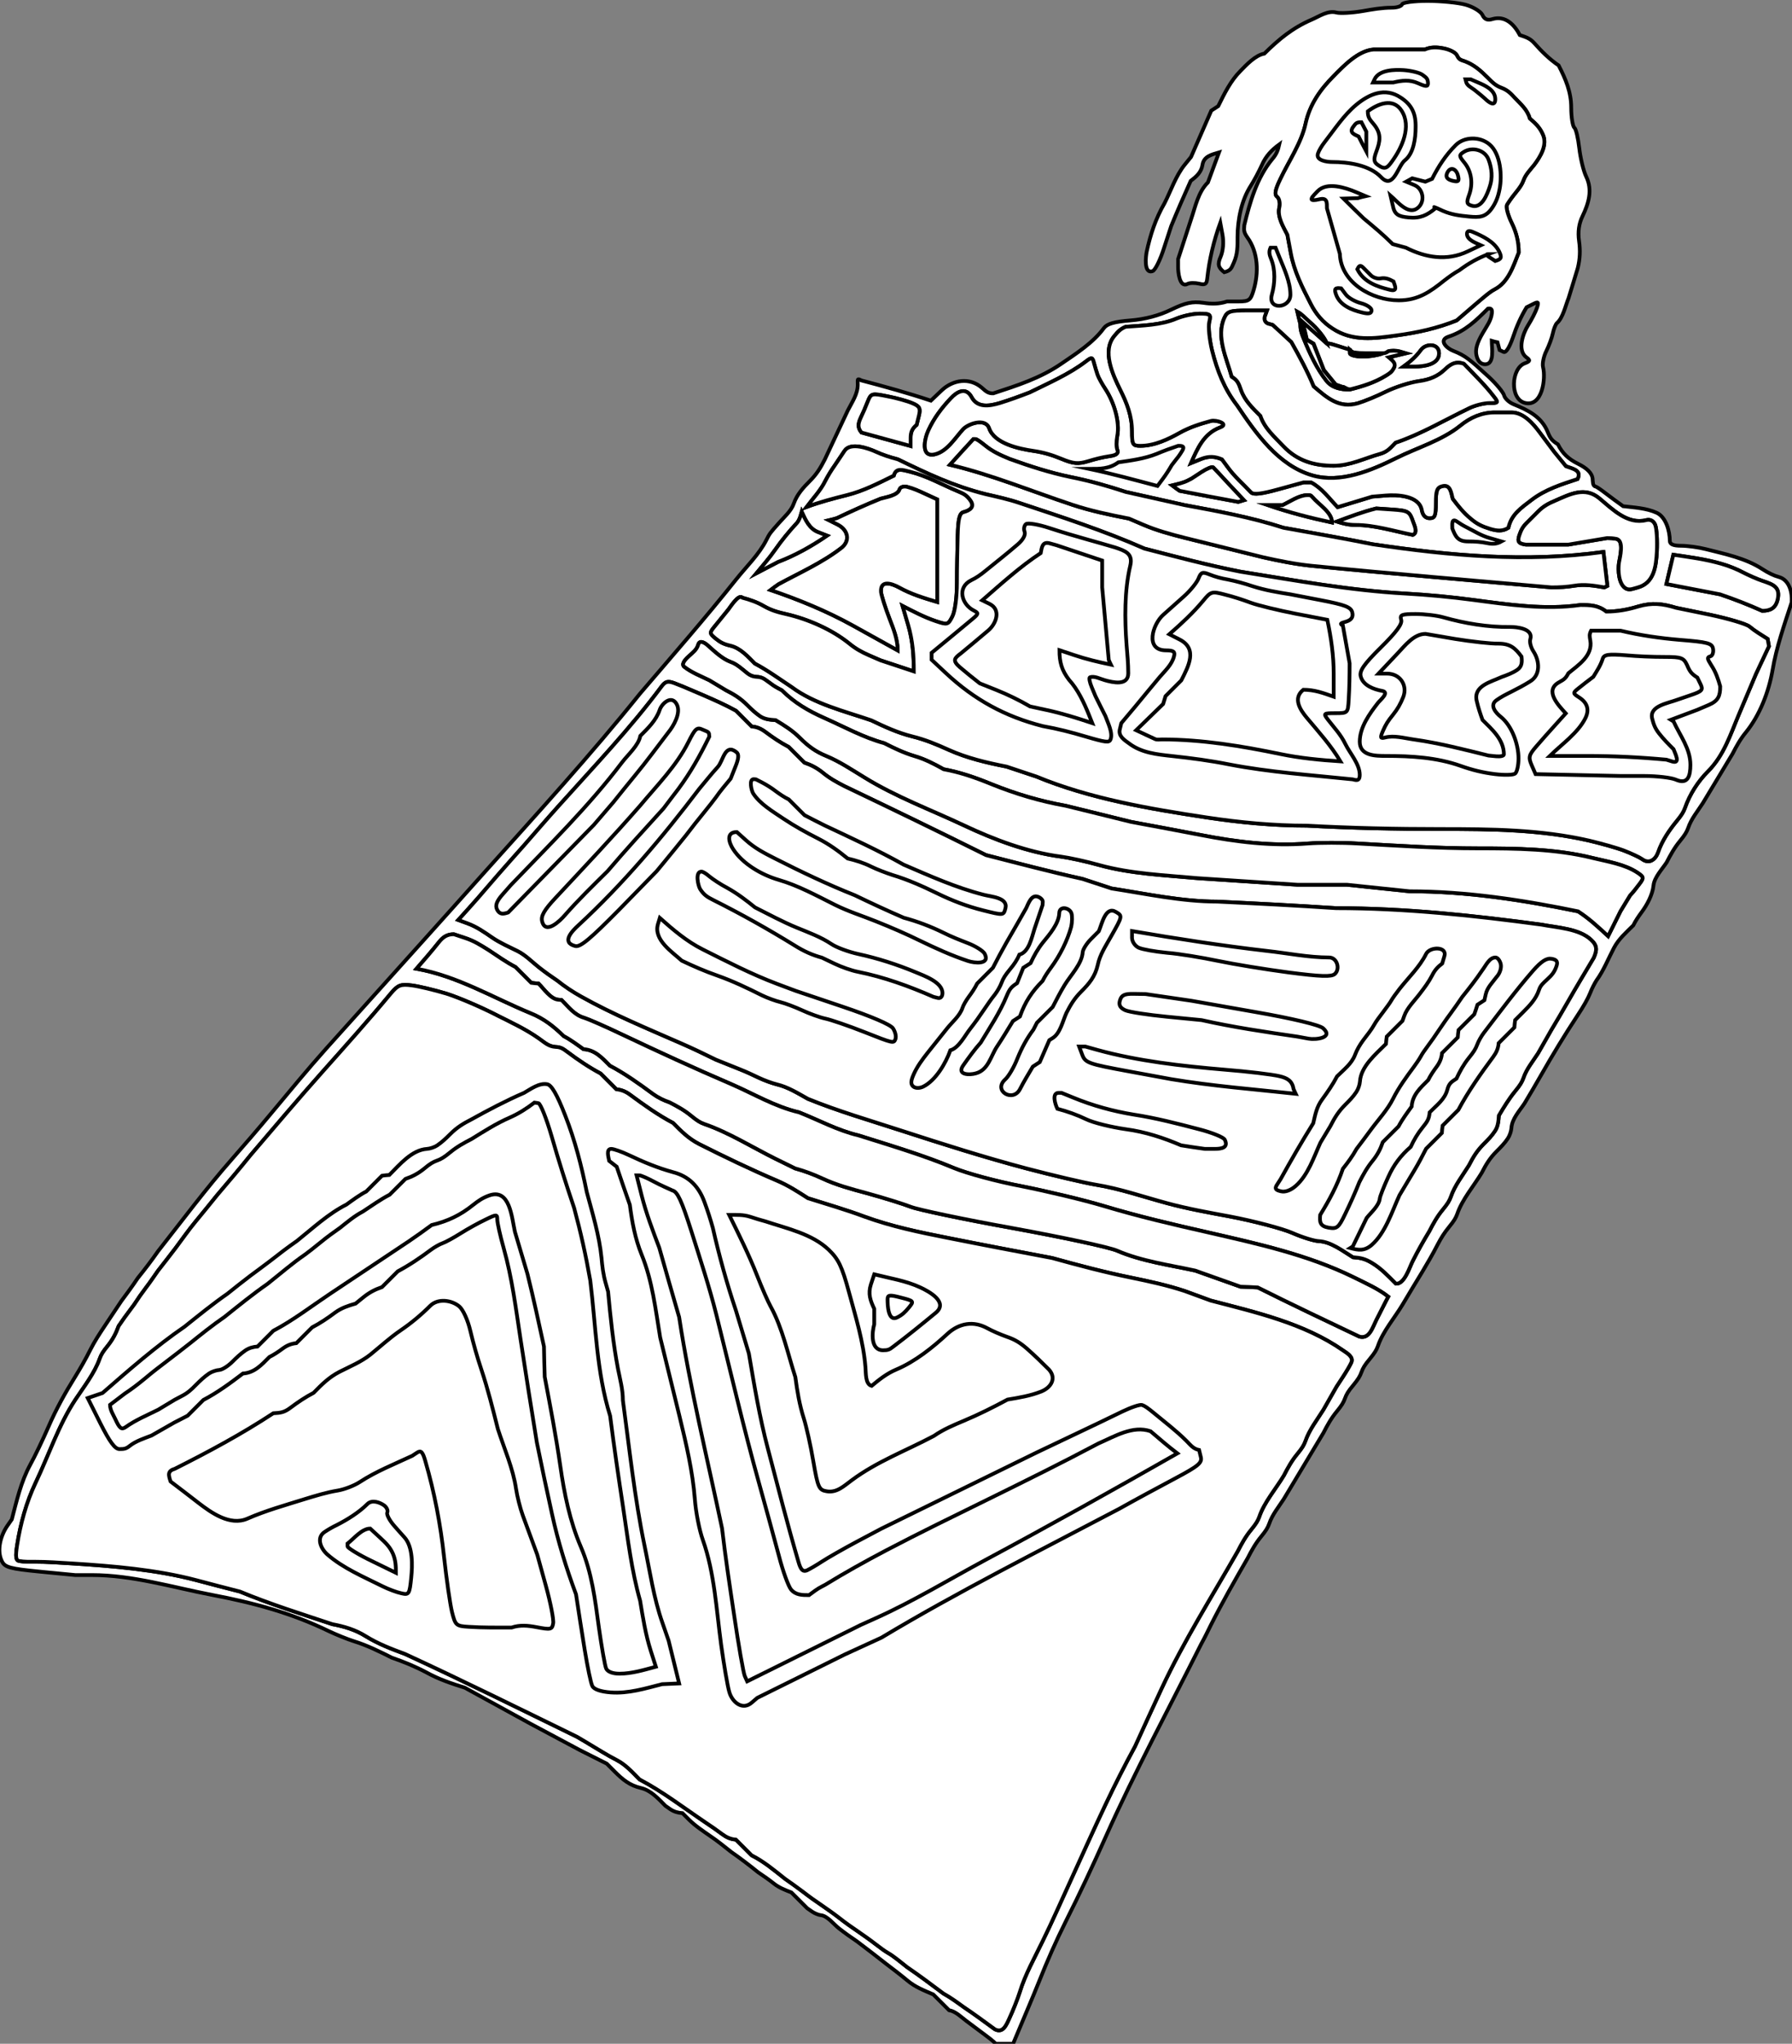 <?xml version="1.0" encoding="utf-8"?>
<!-- Generator: Adobe Illustrator 18.1.1, SVG Export Plug-In . SVG Version: 6.00 Build 0)  -->
<svg version="1.1" id="Layer_1" xmlns="http://www.w3.org/2000/svg" xmlns:xlink="http://www.w3.org/1999/xlink" x="0px" y="0px"
	 viewBox="-1 -265.1 956 1090.1" enable-background="new -1 -265.1 956 1090.1" xml:space="preserve">
<rect x="-1" y="-265.1" width="956" height="1090.1" fill="#808080" stroke="none"/>
<g>
	<path id="dp_path002" fill="#FFFFFF" stroke="#000000" stroke-width="2" stroke-miterlimit="10" d="M539.5,824.9
		c2.6-6.1,5.1-12.2,7.7-18.3c2.1-5,4.2-10,6.2-15c4.3-10.8,8.9-21.3,14.1-31.7c7.5-14.9,14.5-29.9,21.3-45.1
		c15.6-34.9,33.8-68.7,50.9-102.8l0.8-1.5c1.6-2.9,3-5.9,4.5-8.9c6.1-12.1,12.8-23.8,19.6-35.6c2.1-4.1,4.2-7.9,7.1-11.4
		c2.7-3.3,3.6-4.8,4.4-7c1.6-4.8,5.1-9,7.8-13.2c7-11.7,14.1-23.5,21.1-35.2c2.1-4.1,4.2-7.9,7.1-11.4c2.7-3.3,3.6-4.8,4.4-7
		c0.8-2.2,1.7-3.8,4.4-7c2.7-3.3,3.6-4.8,4.4-7c0.8-2.2,1.7-3.8,4.4-7c2.7-3.3,3.6-4.8,4.4-7c2.6-7.7,8.9-15,13.1-22
		c3.5-5.9,7-11.7,10.6-17.6c2.8-4.7,5.5-9.3,8-14.2c2.1-4,3.6-6.4,6.2-9.6c2.7-3.3,3.6-4.8,4.4-7c2.6-7.7,8.9-15,13.1-22
		c2.3-4.5,4.3-7.8,7.9-11.4c2.2-2.2,4.3-4.3,6-6.9c1-1.5,1.8-3.9,1.9-5.5c0.3-5,4.3-9.1,7-13.2c3-5,5.9-9.9,8.8-15
		c6.1-10.7,12.5-21.3,19.3-31.6c3.5-5.3,5.7-9.2,6.9-12.2c0.9-2.4,2.5-5.4,3.4-6.8c3.8-5.2,6.3-11.6,9.3-17.3
		c2.5-4.8,6.5-8.2,10.3-12c1.3-2.6,2.8-4.8,4.5-7.1c2.9-3.9,5.8-9.3,6.3-14.2c0.4-4.3,4.7-8.8,7-12.3c2.1-4.1,4.2-7.9,7.1-11.4
		c2.7-3.3,3.6-4.8,4.4-7c1.6-4.8,5.1-9,7.8-13.2c5.3-8.8,10.6-17.6,15.9-26.4c2.1-4.1,4.2-7.9,7.1-11.4c7.4-9.1,12.2-21.6,14.2-33.1
		c2.1-12.4,6.3-24.3,10.2-36.2c0.4-5.1-1.1-12.1-7-13.6c-2.3-0.6-5.5-2.1-8.7-4.2c-8.9-5.8-19.9-8-30.1-10.6
		c-3.9-1-9.8-1.8-13.1-1.8c-4.3,0-6.1-0.8-6.1-2.7c0-5-2-12.6-7-14.9c-5.5-2.5-12-2.8-17.9-3.5c-3.2-2.3-6.4-4.6-9.5-7
		c-2.3-1.8-4.7-3.4-5.2-3.5c-1.7-0.3-1.4-2.8-1.6-4.4c-0.4-2.8-3-5.4-7.9-7.8c-5-2.5-8.2-5.5-10.6-10.3c-3-1.9-4-3-5.4-6.5
		c-3.3-8.2-10.4-11.7-18.3-14.9c-2.4-1-4.6-3.1-5-4.7c-0.4-1.6-4.1-6.1-8.2-9.9c-6.9-6.3-7.8-7.1-10.9-9.5c-2.2-1.7-5-3.2-7.9-4.3
		c-3.5-1.3-8.4-5.8-2.5-7.7c8.8-2.9,14.6-8.6,20.9-14.9c1.8-0.3,2.3,0.5,2.1,2.4c-0.4,4-2.8,7-4.8,10.5c-3.2,5.4-4.2,9-3.4,12.2
		c0.7,3,2.3,4.6,4.6,4.6c5.2,0,3.5-8.9,3.5-12.5c1,0.3,2,0.6,3.1,0.8c0.4,1.4,0.7,2.7,1.1,4.1l2.1,1c1.3,0.6,3.1-2.3,5-7.7
		c1.9-5.7,4.2-11,7.3-16.1l3.4-1.7c2.9-1.5,3.2-1.2,2.1,2.1c-0.7,2.1-2.8,6.2-4.7,9.2c-2.6,4.1-6,13.3-0.9,17.1
		c2.2,1.6,2,2.1-0.9,3.2c-7.2,2.7-8.1,19,0.1,21.1c9.3,2.3,11.2-12.9,9.7-19c-0.5-1.9,0.3-5.8,1.7-8.6c1.4-2.8,3-7.1,3.5-9.5
		c0.5-2.4,1.5-4.9,2.2-5.5c3.2-2.7,4.6-9.4,6.2-13.3c1.6-5.3,3.3-10.6,4.9-16c1.2-4.8,1.4-9.4,0.7-14.4c-0.7-4.9-0.1-9.3,1.8-13.2
		c3.3-6.9,5.5-14,2-21.2c-1.5-3.1-3.1-10-3.7-15.2s-1.7-10.1-2.6-10.9c-0.9-0.7-1.7-5.6-1.7-10.7c0-8.4-3-15.3-6.7-22.5
		c-4.9-3.3-9-7.4-13-11.9c-2.3-2.6-4.5-3.2-7.7-4.3c-2.9-5.5-7.7-10.6-14.7-8.5c-2.6,0.8-4.2,0.1-5.3-2.3c-0.9-1.8-5-4.3-9-5.4
		c-4-1.1-13.1-2-20.3-2c-7.2,0-13.2,0.8-13.5,1.8c-0.3,1-2.7,1.8-5.5,1.8c-5.3,0-10.3,0.9-15.5,1.8c-5.8,1-12.1,1.3-14,0.8
		c-4.6-1.3-9.3,2.1-13.3,3.8c-10.2,4.4-17.5,10.5-25.2,18.1c-4.7,0.8-9.5,5.9-12.7,9.2c-5.3,5.3-8.6,12.1-11.9,18.8
		c-1.2,0.8-2.5,1.6-3.7,2.4c-3.6,8.2-7.2,16.4-10.8,24.7l-3.4,4.2c-4.7,5.8-7.3,13.7-10.7,20.4c-4.8,8.3-7.6,16.8-9.6,26.1
		c-0.4,2-1.7,11.9,3.2,10.2c1.3-0.4,4.1-6,6.1-12.4l3.8-11.6c3.3-8.1,6.8-16.1,10.4-24.1c3-2.3,5.7-4.6,6.3-8.6
		c0.7-4.6,5.1-5.5,8.8-6.6c-2,5.3-3.9,10.7-5.9,16c-5.2,5.1-6.7,13-9,19.7c-2.3,7-4.6,14.1-6.9,21.2v4.4c0,2.1,0.6,11.2,5.1,8.8
		c1.2-0.6,3.9-0.6,6.1-0.1c3.1,0.8,4,0.3,4.3-2.5c1.1-10.3,3.5-20.3,7-30l1.2,6.5c0.7,4,0.3,8.5-1,11.6c-1.8,4.1-1.3,5.8,1.9,8.3
		c3.4-0.9,3.7-1.8,5.2-5.3c2-4.6,1.9-8.5,1.9-13.5c0-9.1,2.1-19.6,7-27.2c1.8-2.8,4.5-7.9,6-11.2c2.1-4.8,5.2-8,9.3-11
		c-0.7,3.1-1.6,5.4-3.7,7.8c-8.3,10-12,23-15,35.3c-0.3,3.1-0.1,4,1.7,6.6c5.8,8,6,18.9,3.3,28c-1.6,5.4-2.4,6.1-8,6.1h-6.2
		c-4.2,1.4-8.3,1.4-12.7,0.7c-5.9-0.8-9.5,0-17.2,3.7c-6.3,3.1-13.9,5.1-21.6,5.7c-8.7,0.7-12.5,1.8-14.2,4.1
		c-5.7,7.8-14.8,13.6-22.7,19c-11.2,7.7-23.5,11.6-36.3,15.8c-2.7,0.1-4-1.1-6-2.9c-6.6-5.8-15.5-4.3-21.4,1.2l-5.9,5.6
		c-12.3-4.1-24.6-7.5-37.1-10.8c-2.4-1.3-1.9-0.5-1.9,2.2c0,5.1-3,9.3-5.3,13.8c-4.1,8.7-8.2,17.5-12.3,26.2
		c-2.3,4.5-4.3,7.8-7.9,11.4c-3.6,3.6-6.9,7.2-8.6,12c-1.4,4.1-5.1,7.2-7.9,10.4c-4.8,5.4-5,5.6-6.8,9.2
		c-3.9,7.7-10.8,14.3-16.2,21.1c-16.5,20.7-34,40.7-51.2,60.8c-26.3,32.7-54.6,63.7-82.6,94.9c-23.1,25.9-46.4,51.7-69.6,77.5
		c-5.1,5.6-10.1,11.3-15.2,16.9c-10.1,11.3-19.6,22.9-29.3,34.5c-6.9,8.3-13.9,16.4-21,24.5c-13.9,15.8-26.4,32.6-39.4,49.1
		c-3.4,4.9-7,9.6-10.8,14.3c-2.8,4.2-5.8,8.3-8.8,12.3c-2.9,4.4-5.9,8.8-8.8,13.2c-2.8,4.2-5.5,8.3-7.8,12.9
		c-2.5,5-5.2,9.7-8.1,14.4c-5.3,8.5-10.1,17.2-14.1,26.4c-3,6.9-7.4,16.1-9.8,20.4c-4.9,9-7.2,19.2-9.8,29.1l-2.5,3.6
		c-3.4,5-5.7,12.9-2.8,18.7c1.6,3.3,4.2,4,20.5,5.6l18.6,1.8h8.8c22,0,42.9,6.5,64.3,10.6c22.1,4.2,42.2,9.6,62.4,19.4
		c3.8,1.8,9.7,4.2,13.2,5.3c7.1,2.2,13.7,5.5,20.3,8.8c6.4,2.2,12.5,4.7,18.5,7.9c6.5,3.6,13.4,5.9,20.4,8.1
		c11.7,6.4,23.4,12.8,35,19.2c8.8,4.7,17.6,9.4,26.4,14.1c4.8,2.4,9.5,4.8,14.3,7.2l4.2,4.2c4.3,4.3,8,7.4,14.1,8.8
		c5.4,1.3,9.3,5.8,13,9.5l2.6,1.8c2.1,1.4,4.1,1.9,6.5,2.1l3.3,3.3c3.5,3.5,7.5,6.1,11.5,8.9c3.9,2.6,7.5,5.6,11.2,8.5
		c4.9,3.4,9.6,7,14.3,10.8c2.9,2,5.8,3.9,8.5,6.1c2.8,2.2,6,3.4,9.3,4.7c2.8,2.8,5.6,5.6,8.4,8.4l2.6,1.8c1.5,1,3.5,1.8,4.6,1.9
		c3.6,0.3,7.1,5,9.7,7c3.2,2.5,6.4,4.8,9.7,7c5.3,4,10.5,8,15.7,12.1c3.8,2.9,7.5,5.7,11.1,8.7c4.3,3.6,8.8,5.3,13.9,7.5
		c2.8,2.8,5.6,5.6,8.4,8.4c3.5,0.6,6.4,3.6,9.2,5.7c3.4,2.6,6.9,5.1,10.3,7.7c1.9,1.4,3.9,3,4.4,3.5c1,1,1,1,1,1H539.5z
		 M237.2,264.9c-6.3-1.9-14.6-3.9-18.4-4.4c-6.1-0.8-7.5-0.2-11.3,4.3c-11.7,14.1-24,27.8-36.2,41.5c-13.1,14.7-25.8,29.7-38.6,44.7
		c-5.8,7.2-11.8,14.3-17.8,21.3c-3.8,4.7-7.6,9.4-11.5,14.1c-3.8,4.6-7.2,9.5-10.8,14.3c-3,4-6.2,8-9.3,12c-2.1,3-4.1,6-6.4,9
		c-2.2,2.9-4.3,5.9-6.3,9c-1.7,2.3-3.4,4.6-5.1,6.9c-1.1,1.5-2.1,3.1-3.2,4.6c-1.4,3.9-3.1,7.1-5.7,10.4c-2.7,3.3-3.6,4.8-4.4,7
		c-2.7,7.7-8.5,15.1-13,21.9C30.3,495,25,511.1,18,525.8c-5,10.5-8.1,21.9-9.9,33.4c-0.9,5.9-0.7,8,1.1,8.3c2.8,0.5,5.5,0.4,8.3,0.4
		c6.6,0,13.2,0.5,19.9,0.9c22,1.4,44.9,3.3,66.2,8.9c7.8,2.1,15.6,4.1,23.4,6.1c16.1,6.7,32.8,11.9,49.3,17.4
		c6.3,1.2,12.2,2.9,17.8,6.4c6.6,4.1,13.7,6.8,21,9.5c30.8,14.2,61.3,29.3,91.8,44.2l4.4,2.6c2.9,1.8,5.9,3.5,8.8,5.3
		c2.6,1.6,5.3,3.1,8,4.5c4.8,2.5,8.2,6.4,12.1,10.3c12.4,6.5,23.8,15.3,35.4,23.1c3,2,5.9,4,8.7,6.1c2.3,1.7,4.5,2.7,7.3,2.9
		c2.8,2.8,5.6,5.6,8.4,8.4c6.6,3.3,12.1,8,17.8,12.5c3.3,2.3,6.5,4.6,9.7,7c3.2,2.5,6.4,4.8,9.7,7c3.3,2.3,6.5,4.5,9.7,7
		c3.2,2.5,6.4,4.8,9.7,7c3.3,2.3,6.5,4.5,9.7,7c2.3,1.8,5.1,3.8,6.2,4.4c3.7,2.1,7,5.1,10.4,7.7c6.6,4.5,13,9.3,19.4,14.1
		c3.8,2.1,7.2,4.6,10.8,7.2c5.7,3.8,11.2,7.9,16.7,11.9c4.2,2.1,5.9-2,7.6-5.7c2-4.3,4.5-10.6,5.6-14.1c2.9-9.5,7.9-18.3,12.2-27.2
		c5.3-10.8,10.1-21.8,15.1-32.7c6.2-13.6,12.3-27.2,18.7-40.7c4.9-10.3,10-20.4,15.5-30.5c4.7-10.3,9.4-20.6,14.2-30.9
		c11.8-25.3,26.8-49,40.6-73.2c2.1-4.1,4.2-7.9,7.1-11.4c2.7-3.3,3.6-4.8,4.4-7c2.6-7.7,8.9-15,13.1-22c2.1-4.1,4.2-7.9,7.1-11.4
		c2.7-3.3,3.6-4.8,4.4-7c2-5.9,6.3-11.4,9.6-16.7c2.3-4.1,4.7-8.2,7-12.3l3.4-5.2c1.9-2.9,3.9-6.3,4.5-7.7c1.3-3-2.4-5-4.4-6.4
		c-20.8-14.5-46.5-20.3-70.6-26.6c-4.6-1.7-9.3-3.4-13.9-5.1c-9.4-3.1-18.7-5.1-28.4-7.1c-14.3-2.9-28.2-6.6-42.3-10.5
		c-18.5-3.5-37-7-55.5-10.7c-15.2-3-30.2-6.1-44.7-11.4c-9.9-3.7-20-6.6-30.1-9.8c-5.3-3.4-10.5-6.8-16.4-9.3
		c-14.1-6-28-12.7-41.7-19.6c-5.6-2.9-9.4-6.7-13.8-11.2c-8-4.2-15.7-9.7-23-15.1c-2.3-1.7-4.5-2.6-7.3-2.9
		c-2.8-2.8-5.6-5.6-8.4-8.4c-6.2-3.3-12.1-7.3-17.7-11.5c-2.3-1.7-3.5-2.6-6.3-2.7c-3.7-0.2-5.8-2.3-8.8-4.4
		c-6.9-4.9-14.4-8.4-22-12.2C255.8,272.1,243.5,266.9,237.2,264.9z M373.9,105.6l-10.8-4.6l-4.3-1.7c-3.5-1.3-4.8-1-6.9,1.8
		c-16.6,22.3-36.2,42.9-54.7,63.5c-6.3,7-12.5,14.2-18.7,21.3c-4.6,5.2-9.3,10.4-13.9,15.7c-3.6,4.2-7.2,8.3-10.8,12.5
		c-3.4,3.8-6.8,7.7-10.3,11.5l4.9,1.8c4.9,1.8,8.9,4.6,13.1,7.5c4.2,2.9,9.1,5,13.7,7.3c4.3,2.2,7.6,5.7,11.4,8.7
		c3.2,2.5,6.4,4.8,9.7,7c4,3.2,8.2,6,12.7,8.5c17.1,9.6,35.6,17.2,53.6,25.1c6.2,2.7,12.2,5.6,18.3,8.6c4.4,1.8,8.8,3.5,13.2,5.3
		c3.3,1.3,6.4,2.8,9.6,4.3c2.9,1.4,7.3,3,9.8,3.6c5.9,1.4,11.3,4.8,16.5,7.7c16.2,6.6,33.1,11.5,49.7,16.9
		c22.2,7.2,44.2,14.2,66.8,20.2c14.4,3.8,31.1,7.7,37.1,8.7c12.9,2.1,25.2,6.4,37.8,9.8c11,3,22.2,5,33.5,7.1
		c13.2,2.5,28.2,6.5,33.5,8.8c5.2,2.3,11.6,4.3,14.1,4.4c6.6,0.3,12.9,5.3,18.3,8.6c4.2,0.3,6.4,0.8,10.1,3c5,3,8.7,7,12.8,11.1
		c4.5,0.3,7.2-8.6,8.8-11.8c2.8-5.6,5.8-10.9,9-16.2c2.1-4.1,4.2-7.9,7.1-11.4c2.7-3.3,3.6-4.8,4.4-7c2-5.9,6.3-11.4,9.6-16.7
		c2.3-4.5,4.3-7.8,7.9-11.4c2.2-2.2,4.3-4.3,6-6.9c1.7-2.5,1.9-5.4,2.1-8.3c2.7-4.5,5.4-9,8.7-13c2.7-3.3,3.6-4.8,4.4-7
		c1.6-4.8,5.1-9,7.8-13.2c2.3-4.1,4.7-8.2,7-12.3c3-5,5.9-9.9,8.8-15c4.5-7.9,9.2-15.7,13.9-23.6c1.7-3.9,2.1-6.4-1.4-9.6
		c-6.3-6-18.2-6.5-26.4-8.1c-36.3-4.9-72.9-8.8-109.6-8.8c-21.1-1.4-42.3-2.5-63.4-3.5c-18.9,0-37.7-4.1-56.4-7
		c-5.2-1.7-10.3-3.4-15.5-5.1c-17.3-3.8-34.3-8.3-51.5-12.7c-25.1-12.5-50.3-24.7-75.6-36.8c-4.1-2.1-7.9-4.2-11.4-7.1
		c-3.1-2.5-6.1-4.1-9.9-5.4c-2.8-2.8-5.6-5.6-8.4-8.4c-4.4-2.3-8.4-5-12.4-8c-2.3-1.7-4.5-2.7-7.3-2.9c-2.8-2.8-5.6-5.6-8.4-8.4
		C385.8,110.8,379.9,108.2,373.9,105.6z M466.1-24.2c-3.8-1.7-13.3-5.2-16.5-0.5c-1.8,2.6-3.5,5.3-5.3,7.9c-1.9,2.7-3.5,5.3-5,8.2
		c-2.5,5.1-6.6,9.4-10,13.9c7-2.6,14.2-4.5,21.4-6.3c8.9-2.2,16.9-6.4,25.1-10.4c1.2-4.4,4.6-3.1,8.7-2.1c9.2,2.3,17,6.9,25.7,10.5
		c3.1,1.3,4.6,2.1,6.5,4.8c2.6,3.6-0.4,5.4-3.8,6.3c-2,0.6-2.8,3.7-3,12.6c-0.2,8.4-0.4,16.7-0.4,25.1c0,7.6-1,15.2-2.4,17.9
		c-2.3,4.5-2.6,4.6-8.9,2.5c-6.2-2.1-11.9-5.1-17.7-8.1l3,10.2c2.4,8.2,3,16.2,3,24.7c-5.9-2-11.9-3.9-17.8-5.9l-6.2-2.7
		c-3.9-1.7-7.1-3.5-10.4-6.2c-9.3-7.5-21.9-13-33.5-15.7c-4.5-1-8.1-2-12.1-4.3c-3.6-2.1-7.4-3.4-11.5-4.5c-1.9-2.2-6.5,5.2-7.4,6.3
		c-2.3,2.8-4.6,5.7-6.9,8.5c-3.3,4-3.3,4.1,0,6.9c2.7,2.2,4.5,3.1,8,3.9c5.4,1.3,9.3,5.8,13,9.5c6.8,3.6,13.1,8.2,19.6,12.5
		c12.2,9.1,28.2,12.9,42.5,17.8c7.1,3.4,14.2,6.7,21.9,8.6c6.9,1.7,12.9,4.2,19.3,7.1c10,4.5,20.4,6.9,31,9
		c5.3,1.8,10.6,3.5,15.9,5.3c28.5,11.8,60.4,17.2,90.7,21.8c17.9,2.7,35.6,4.4,53.7,4.4c23.8,1.3,47.5,1.8,71.3,1.8
		c26.7,0,53.2,0.2,79.3,6.2c6.3,1.5,14.6,3.8,18.5,5.3c3.9,1.5,8.2,3.5,9.6,4.5c3.7,2.8,7.1,0.4,8.5-3.5c2.1-6.2,5.9-11.8,10-16.8
		c2.7-3.3,3.6-4.8,4.4-7c2.5-7.2,6.9-14.1,12.2-19.4c8.6-8.6,12-19.7,16.7-30.8l9-21.3c2.3-4.9,4.6-9.8,6.9-14.7
		c-0.2-1.3-0.5-2.6-0.7-3.9c-3.3-2.1-6.7-4.1-9.7-6.6c-1.7-1.4-11.2-4.2-21.1-6.3l-18-3.7c-7.2-2.2-12.8-2.9-20.3-0.7
		c-5.6,1.7-11.1,2.7-17,2.7c-4.3-3.4-8.5-3.5-13.8-3.5c-19,2.7-38.3-0.2-57.2-2.7c-12-1.6-23.9-2.7-36-3.4c-29.6-1.6-59-7-88.3-11.7
		c-17.2-3.4-34.1-7.9-51.1-12.3c-21.7-9.6-44.1-16.8-66.6-24.3c-5.9-2-11.9-3.3-18-4.7C508-5.7,493.6-12.5,478-20.1
		C473.8-21.2,470-22.4,466.1-24.2z M776.1-235.8c-0.7-1.3-3.8-2.9-7-3.5c-3.6-0.7-6.7-0.8-10,0.6c-9.1,0-18.3,0-27.4,0
		c-8.2,0.7-15.9,8.8-21.2,14.2c-7.3,7.3-12.8,15.3-15,25.4c-2.2,10.2-9,20.1-13.5,29.6c-2.8,5.8-3.2,8.2-1.6,9.4
		c1.1,0.9,1.6,3.4,1.1,5.6c-1.2,5,2.1,10.3,4.3,14.6l1.8,9.7c1.8,9.8,6.2,18.4,10.7,27.2c2.8,5.5,6.5,9.8,11.6,13.1
		c10.6,7,22.1,5.4,34.2,3.7c11.1-1.5,21.6-3.8,32-8c3.4-2.9,6.7-5.8,10.1-8.7l3.9-3.3c2.6-2.2,4.7-3.8,6.3-4.6
		c7.3-3.8,9.9-12.4,12.8-19.6c0-5.7-1.2-10.5-3.7-15.7c-2.1-4.2-3.2-8.6-2.6-9.7c0.6-1.1,2.6-4,4.5-6.3c2.6-3.2,3.6-4.8,4.3-6.7
		c1.1-3.2,3.6-5.7,5.7-8.3c3.3-4.4,7.2-10.6,4.7-16.2c-1.7-3.9-3.8-5.8-7-8.6c-1.3-4.7-4.7-7.5-8-11c-2.3-2.5-3.9-4.1-7-5.3
		c-3.3-1.2-5-3-7.5-5.5c-3.7-3.7-7.3-6.9-12.2-8.7C777.7-233.2,777.2-233.6,776.1-235.8z M246.8,235.1l-5.7-1.9
		c-3.5,0-5.7,1.4-8,4.3c-3.8,4.8-7.9,9.5-11.9,14.1c21.9,3.9,40.9,15.5,61.1,23.8c6.9,2.8,12.2,7,17.4,12.1c3.8,2,7.1,4.5,10.6,7
		c6.2,0.4,9.9,4.6,14.1,8.8c8,4.2,15.7,9.7,23,15.1c2.8,2,5.7,3.4,8.9,4.5c4.1,2.1,7.9,4.2,11.4,7.1c3.3,2.7,4.8,3.6,7,4.4
		c13.1,4.5,25.6,12.4,38.1,18.6c3.5,1.7,6.9,3.4,10.4,5.1c5.1,1.4,9.6,3.1,14.4,5.3c7.7,3.6,15.6,5.7,23.8,7.9
		c9.1,2.5,19.7,5.8,23.5,7.3c3.8,1.5,28.4,6.7,54.6,11.4c26.2,4.8,51.2,10.1,55.5,12c13,5.6,27.8,7.6,41.6,10.6l12.1,4.3l12.1,4.3
		c3.1,0.1,6.1,0.2,9.2,0.4c18,9,36.1,17.6,54.2,26.2c5.3,1.5,7-4.8,9-8.8c1.8-3.5,3.5-6.9,5.3-10.4c0.4-0.7,0.7-1.4,1.1-2.1
		c-5.5-4.3-12.2-7.2-18.4-10.3c-24.6-12.1-51.4-17.9-77.9-24c-18.6-4.2-37-8.5-55.3-14c-11-3.3-30.9-8-44-10.6
		c-13.2-2.5-29.4-6.9-36.1-9.7c-16.5-6.9-33.8-12-50.9-17.4c-11.1-2.6-21.1-8.1-31.7-12.3c-12.9-3-24.1-9.8-36.1-15
		c-19.6-8.4-38.9-17.3-58.1-26.4c-9.2-4.4-18.4-8.4-20.4-9c-5.3-1.5-8.3-5.7-12.1-9.5l-1.9-0.2c-4-0.4-7.6-5.8-10.4-8.6
		c-1.3-0.1-2.6-0.2-3.9-0.4c-2.8-2.8-5.6-5.6-8.4-8.4c-5-2.6-9.6-5.9-14.3-9C255.2,238.9,251.8,236.7,246.8,235.1z M376.6,79.2
		c-1.3-1.2-4.3-3.3-5.1-0.5c-0.8,2.8-2.8,4.2-5,6.2c-3,2.7-3.8,4.6-2.5,5.6c3.9,3.1,8.9,5,13.4,7.2c2.9,1.8,5.9,3.5,8.8,5.3
		c4.5,2.3,7.8,4.3,11.4,7.9c2.2,2.2,4.3,4.2,6.9,6c2.5,1.7,5.4,1.9,8.3,2.1c4.8,2.9,9,5.5,13,9.5c4.3,4.3,8.3,7.3,14,9.6
		c7.2,3,13.7,7.4,20.3,11.4c16.6,10.3,35.5,17.3,53.1,25.6c16.1,7.6,34.1,14.4,51.8,16.7c4.5,0.6,13.7,2.6,20.4,4.5
		c17,4.7,35,5.4,52.5,7c17.7,1.2,35.5,2.3,53.2,3.5c8.8,0,17.6,0,26.4,0c11.2,1.2,22.3,2.3,33.5,3.5c30.4,0,60.1,4.6,89.9,10.7
		c5.9,3.8,10.9,8.5,16,13.2c2.2-4.4,4.4-8.9,6.6-13.3c1.7-2.8,3.4-5.6,5.1-8.4c1.8-1.9,3.3-3.9,4.9-6c2.6-3.4,2.5-3.8-0.9-6.1
		c-6.9-4.6-16-5.9-24.1-7.9c-19.6-4.9-41-5.1-61-5.1c-21.5,0-42.8-1.4-64.3-2.6c-8.2-0.5-20.1-0.5-26.4,0
		c-19.3,1.5-38.2-0.8-57.1-4.5c-12.4-2.4-24.8-4.7-37.2-7c-11.6-2.9-23.2-5.7-34.9-8.6c-13.9-2.5-26.7-6.3-39.8-11.6
		c-8.3-3.4-16.6-6.3-25.4-7.9c-5-2.8-10-5.4-15.5-7c-5.7-1.7-10.9-4.2-16.2-6.9c-11.1-3-21.3-8.7-31.9-13.4
		c-8.6-3.8-16.1-8.2-22.7-14.8l-1.9-1c-1.9-1-3.6-2.2-5.3-3.5c-2.3-1.7-3.5-2.6-6.3-2.7c-3.2-0.2-4.6-1.6-7-3.6
		c-3.3-2.7-4.8-3.6-7-4.4C384.3,86.3,380.2,82.4,376.6,79.2z M644.1-93.3c1-4.1,0.6-4.5-5.1-4.5c-3.4,0-8.9,1.2-12.3,2.6
		c-8.4,3.6-18.2,3.7-27.2,4.4c-2.8,1.2-4,2.5-6,4.9c-6.7,8-0.9,20.5,3.1,28.6c3.6,7.2,6.3,14,6.3,22.3c0,7,0.4,7.7,4.5,7.7
		c7.4,0,14.8-3.5,21-7c5.4-3,10.8-4.7,16.7-6.3c2.6-0.7,10,1.6,4.8,3.5c-8.7,3.3-12,11.1-15.5,19l5.4-2.2c4.1-1.6,7.3-1.4,11.1,0.2
		l3.1,4.2c3.6,5,8.2,8.9,12.4,13.4c1.3,1.4,5.5,0.9,14.9-1.7l13.1-3.6c1.4,0,2.8,0,4.1,0c5.7,3,9.7,8.6,14.1,13.2
		c6.1-1.9,12.3-3.7,18.4-5.6l7.2-0.6c6-0.5,17.8-0.1,19.3,7.7c0.5,2.9,2,4.4,4.2,4.4c2.8,0,3.3-1.3,3.3-8.1c0-6.7,0.6-8.3,3.5-9
		c4.3-1.1,4.7,3.6,5.5,6.7c3,4,5.8,7.5,9.7,10.7c3.4,2.9,6.1,4.1,10.3,5.4c3.7,1.1,6.6,1.4,9.7-0.6c1.5-7.1,6.9-10.7,12.4-14.9
		c7.3-5.6,16-8.3,24.5-11.1c2.3-4.6-2.4-5.4-6.2-6.8c-2.1-2.6-4.2-5.1-6.3-7.7c-2.6-3.4-5.1-6.9-7.7-10.3c-3.4-4.6-8.6-10.7-15-10.7
		c-3,0-5.9,0-8.9,0c-7,0-13.1,2.7-18.5,7.1c-9.8,7.9-23,11.7-34.2,17.3c-13.3,6.6-29.6,13.5-44.6,9.2c-18.2-5.2-30.2-22.4-40.3-37.4
		c-6.8-8.8-10.6-18.5-13.3-29.3C644.2-84,643.5-90.9,644.1-93.3z M524.5-27.5c-3-2.4-4.5-3.4-5.2-3.4h-1c-4.2,4.6-8.4,9.1-12.5,13.7
		c22.3,5.3,43.5,14.1,65.2,21.3c9.9,3.3,20.1,5.4,30.3,7.4l7.7,3.3c7.2,3.1,14.7,5.1,22.2,7c14,3.5,27.9,6.9,41.9,10.4
		c8.6,1.9,16.9,3.6,25.7,4.5c42.6,4.2,85.3,7.7,127.9,11.5c4.2,0,8.1-0.2,12.3-0.9c5.3-0.9,10.6,0,15.9,0.9l0.8-0.4l0.8-0.4
		c-0.7-6-1.4-12.1-2.1-18.1c-41.3,5.7-82.1,2-123.1-4.1c-15.8-3.2-31.7-5.9-47.6-8.8c-17.3-5.6-35-8.8-52.8-12.1
		c-10.4-2.3-20.9-4.7-31.3-7c-9.7-3.2-19.2-5.9-29.2-7.9c-11.2-2.3-22-5.8-32.8-9.7C532.8-22.3,528.5-24.2,524.5-27.5z M673.8-96.5
		l1.1-3h-10.5c-9.1,0-10.7,0.5-12.2,3.9c-4.6,10,1.2,21.6,3.9,31.4c3.2,2,3.7,3.5,5,7.2c2,5.6,6.2,9.6,10.3,13.7
		c2.3,6.8,7.6,11.2,12.4,16.3c7.4,7.7,16.2,10.3,26.7,10.3c8.8,0,16.4-4,24.7-6.3c3.9-1.1,5.5-3.1,8.3-6
		c13.7-4.6,26.2-12.1,39.3-18.4c3.1-1.5,7.9-2.7,10.7-2.7c4.8,0,5-0.2,2.5-3.4c-4.8-6.3-10.7-11.9-16.1-17.6
		c-4.2-1.4-6.9,0-10.2,3.2c-3.6,3.4-7.8,5.3-13.8,6.1c-4.8,0.7-12.6,3.2-17.5,5.6c-4.8,2.4-11.6,5.2-15,6.2c-10.1,2.9-16.6-3-23.6-9
		c-3.4-8.2-7.5-15.8-11.9-23.6c-3.3-3.1-6.7-6.2-10-9.2l-2.5-0.7C673.8-93.2,673.2-94.7,673.8-96.5z M492.7-1.6
		c-3.2-1.5-6.3-2.9-9.7-3.8c-1.9-0.5-3.7,0.1-4.1,1.3c-0.9,3.3-7.3,4.2-10.1,5c-7.9,3.2-15.6,6.7-23.4,10.4
		c-1.4,0.4-2.8,0.8-4.1,1.1l4.4,2.2c5.9,2.9,7.1,8.9,2,12.7c-10.1,7.8-22.1,13.1-33.3,19.2c-1.4,1-2.9,2-4.3,3.1
		c15.2,5.2,29.9,11.2,44,19c7.9,4.4,15.9,8.8,23.8,13.2c0-5.8-2.2-11.3-4.3-16.7c-2.4-6.2-4.4-12.7-4.6-14.4
		c-0.5-6.7,5.7-4.6,9.6-2.5c6.4,3.6,13.4,5.7,20.4,7.8c0-18.2,0-36.5,0-54.7L492.7-1.6z M584.5-65.2c-0.7-2.1-1.3-4.1-1.9-6.3
		c-0.8-3.1-1.2-3.2-4.3-0.8c-8.9,6.8-19.8,11.5-29.9,16.5c-5.4,2.1-10.6,4-16.1,5.7c-5.4,1.6-11.9,2.7-15-3.2c-3-5.5-7.7-3-11.1,0.7
		c-4.9,5.2-8.9,10.5-11.9,17c-2,4.2-4.4,14.7,3.5,12.8c6.5-1.6,10.7-8.7,14.9-13.3c2.7-3,12-6.3,14-0.6c2.8,8.2,16,11,23.6,12.1
		c5.4,0.8,9.8,2.1,14.9,4.2c6.5,2.7,9,2.9,14.3,1.3c3.9-1.2,7.5-2.1,11.5-2.7c3.6-0.5,4.8-1.5,4.1-3.3c-0.6-1.4-0.6-4.6-0.1-7.2
		c1.6-7.9-1.9-18.5-6.2-25.1C587-60.1,585-63.7,584.5-65.2z M852.2,0.7c-7.7-6.4-15.6-2.2-23.4,1.2c-3.8,1.6-6.4,3-9.3,5.9
		c-1.8,1.8-4.5,4.5-6,6c-2.2,2.2-3,3.8-4,6.7c-1.3,3.8,0.3,4.4,3.6,4.9c7.5,0,15,0,22.5,0c6.9-1.2,13.8-2.3,20.8-3.5
		c1.6,0,3.1,0.1,4.7,0.4c4.6,0.7,2,10.1,1.6,12.7c-0.6,3.8-0.3,11.8,3.9,13.9c1.9,0.9,3.9-0.1,5.9-0.6c8.9-2.3,10-11.3,10.4-19.2
		c0.3-6-0.1-12.4-0.9-14.3c-0.9-2.1-2.6-3-4.7-2.5C867.2,14.9,859.1,6.4,852.2,0.7z M917.6,35.7c-8.5-2.5-17.1-3.6-25.9-4.9
		c-1.2,5.2-2.5,10.4-3.7,15.6c9.5,1.8,19.1,3.7,28.6,5.5c7.7,2.6,15.1,5.5,22.5,8.8c4.3,0,7.1-1.4,8.2-5.9c1.6-6.7-2.2-8.1-7.9-10
		c-3-1-7.7-3.1-10.4-4.5C926.3,38.8,921.2,36.7,917.6,35.7z M706.8-81.9c-0.6-2.2-4-6.7-7.5-10c-5.2-4.8-6.5-6-7.3-6.4l-0.9-0.5
		c0.5,2.2,1.1,4.4,1.6,6.5c0,3,0.6,5,1.8,7.8c3.2,7.8,6.9,16,12.2,22.6c3.1,3.8,7.8,4.6,12.4,4.6c6.8-1.7,13.2-3.7,19.2-7.4
		c2.1-1.3,3.2-2,4.3-4.2c1.3-2.5-1.3-4.1-2.9-5.5l4.6-1.1l4.6-1.1l-3.4-1c-1.9-0.5-4.6-0.5-6.1,0c-0.9,1-2.6,1-2.6,1
		c-15.9,0-15.9,0-17.6-1.8C708.6-81.9,708.6-81.9,706.8-81.9z M485.8-50c-2.5-1.1-8.5-2.8-13.3-3.7c-8.4-1.7-8.8-1.6-10.5,2.6
		c-1.2,3.1-2.5,6.1-3.9,9c-1.4,3.1-1.6,5.2,0.5,7.7c8.7,2.4,17.5,4.8,26.2,7.2v-4.4c0-3.1,0.9-5,3.2-6.9l1.2-4.8
		C490.2-47.3,489.6-48.4,485.8-50z M630-25.2c1.1-2.2-1-2.1-2.5-2.1c-3.9,1.3-7.7,2.7-11.5,4.3c-6.5,2.6-13.6,3.5-20.4,4.5
		c-4.8,3.5-9.7,3.5-15.5,3.5c12.3,2.6,24.3,5.9,36.4,9.1l2.7-3.6c1.8-2.4,3.4-4.9,4.9-7.5l2.4-3.1C627.9-21.7,629.4-24.1,630-25.2z
		 M752.9,13.3c-1.9-5.6-2.6-6-10.9-6.6l-8.8-0.6c-7.2,1.8-14,4.4-21,7c3.5,1.1,6.2,1.8,9.9,1.8c10.2,0,20.6,3.3,30.6,5.3
		C755.4,19.1,753.7,15.5,752.9,13.3z M435.6,18.8c-4.9-1.8-6.9-6.6-8.9-10.9l-0.7,2.4c-0.4,1.3-1.2,2.9-1.9,3.6
		c-4.1,4.4-8.1,9.3-11.6,14.3c-3,4.3-6.5,8.3-9.9,12.4c3.8-2,7.6-4,11.5-6c9.2-3.5,17.9-8.4,26.1-14L435.6,18.8z M654.8-6.6
		c-4.2-4.6-8.1-8.7-8.6-9.2c-0.5-0.5-3.3,0.6-6.2,2.5l-5.2,3.4l-1.9,1c-2.7,1.4-5.7,2-8.6,2.7c1.3,1,2.6,1.9,4,2.9
		c10.4,2,20.8,4,31.3,5.9c1-0.3,2-0.6,3-0.9L654.8-6.6z M699.1,0c-0.9-1.1-1.4-1-2.7-1c-4.3,0-9.3,3.5-13.1,5.3c-2.7,0-5.3,0-8,0
		c11.4,3.9,22.6,6.8,34.3,9.3C709.6,8.1,702.5,4.1,699.1,0z M681.6-127.8l-2.1-5.2c-0.9,0-1.8,0-2.7,0c-1,2.1-0.6,3.8,0.3,6
		c2.4,5.8,2.1,13.1,0.4,19.1c-2.3,8.4,9.9,7.4,9.9,0C687.4-114.7,684.1-121.6,681.6-127.8z M781.3,16.1c-1.8-0.9-3.4-1.9-5-3
		c-3.1-2.1-2.5,1.6-2.5,3.7c1.7,4.4,3,6.9,8.4,6.9c3.6,0,6.8,0.2,10.2,0.9c2.8,0.6,5.1,0.5,7.6-0.9l-6.2-1.8
		C789.1,20.6,785.5,18.2,781.3,16.1z M766.7-76.6c0-5.5-7-5.4-9.6-1.9c-2.7,3.7-5.6,6.2-9.3,8.9h6C758.2-69.6,766.7-70.5,766.7-76.6
		z"/>
	<path id="dp_path003" fill="#FFFFFF" stroke="#000000" stroke-width="2" stroke-miterlimit="10" d="M722.5-162.6
		c-5.7-2.4-15.6-5.7-20.6-0.5c-2.9,3-3.2,3.4-3.2,4.3c0,0.6,1.8,0.6,4.1,0c4.3-1,4.1,1.6,4.1,4.8c2.3,8.1,4.6,16.2,6.9,24.3
		c0.5,15.5,17.3,24.8,31.4,24.8c10.3,0,16.7-4.5,24.3-10.6c2.6-2,5.2-3.9,8.1-5.5c4.9-3.7,9.8-6.4,15.5-8.6c-3.1,0,2.4,2.8,3.6,3.7
		c3.1-0.9,3.7-1.7,2.1-5c-2.6-5.3-8.7-8.2-13.9-10.4c-2.2-1-3.3-0.7-3.3,1c0,3.2,5,4.9,7.4,6L782-131c-11.2,5.3-22.5,3.3-33-2
		c-2.3-0.6-4.7-1.3-7-1.9c-4.9-4.9-10.2-9.3-15.5-13.7c-3.6-3.5-7.2-7-10.8-10.6c2.5-0.1,5.1-0.1,7.6-0.2c1.4-0.4,2.8-0.8,4.2-1.1
		L722.5-162.6z M728-138.3l-12.3-13.9v6c0,3.3,0.7,8.3,1.5,11.1c1.8,6,8.7,7.4,14.3,7.4l2.6,3.1l1.4,1.1c0.8,0.6,2.2,1.1,3.2,1.1
		c2.5,0,5,2.2,7,3.5c2.1-0.7,3.1,0,3.8,2.2c1.1,3.2,3.7,1.3,6.5,1.3c5,0,8.4-2.7,10.5-6.8l-9.1-1.9c-5-1-10.9-3.1-13.1-4.5
		c-3-2-6.2-3.4-9.6-4.6l-2.4-2.5c-2.3-2.4-2.4-2.5-3.4-2.5C728-138.3,728-138.3,728-138.3z M730.3-118.3c-1.5-1.5-2.9-2.9-4.1-4.1
		c-1.7-1.7-2.3-0.7-3.1,0.9c3.4,6.8,10.4,9.3,17.5,11c4.1,1,2.7-1.9,1.8-4.5c-2.2-1.2-4.3-2.1-6.9-1.6
		C733.9-116.3,731.6-117,730.3-118.3z"/>
	<path id="dp_path004" fill="#FFFFFF" stroke="#000000" stroke-width="2" stroke-miterlimit="10" d="M746.2-213.1
		c-8.4-5.6-16.8-1.8-23.7,3.9c-6.6,5.5-11.6,13.2-16.9,20c-1.5,1.9-3.1,4.6-3.5,6c-1.3,3.8,5.1,4.5,7.4,4.5c8.8,0,20.1,1.6,26.3,8.1
		c6.6,6.9,8.9-6,12.7-9c4.7-3.7,5.7-11.9,5.7-17.5C754.4-204.5,752.2-209.2,746.2-213.1z M746.7-206.1c-4.6-7.1-12.9-3.5-18,0.4
		c0,3.2,1,4.3,3.2,6.9c4.2,5.1,3.4,9.1,1.3,14.7c-1.5,4-1.3,5.5,0.9,7c3.9,2.8,5.1,1.4,7.5-1.9C746.9-186.3,752.2-197.6,746.7-206.1
		z M726.6-197.4l-1.3-2.5c-2.6,0-2.9,0.4-4.5,2.6c-2.1,3,0.7,3.9,3,5c1.4,2.7,2.7,5.4,4.1,8c0-3.5,0-7,0-10.6L726.6-197.4z"/>
	<path id="dp_path005" fill="#FFFFFF" stroke="#000000" stroke-width="2" stroke-miterlimit="10" d="M793.6-188.1
		c-5.1-4.3-13.5-4.2-18.1,0.5c-5.3,5.3-9.1,11.2-12.5,17.9c-1.2,0.5-2.4,1-3.6,1.5c-2.3-0.6-4.7-1.2-7-1.8c-1.1,0.6-2.1,1.2-3.2,1.8
		l4.3,1.8c4.8,1.9,6.1,9.1,1.6,12.4c-5,3.7-10.7-3.7-14.3-6.8c0.4,1.7,0.8,3.4,1.2,5.2c0.9,5,3.1,6,8.5,6.5
		c6.2,0.6,9.8-1.2,14.3-4.9l-0.6-0.4c-1.3-1,3.8,1.4,4.6,1.8c4.7,2,8.7,2.5,13.8,3c5.8,0.6,9,0.3,12.3-4.4c2.2-3.1,3.4-6.4,4.1-10.2
		C800.4-171.3,799.6-183.1,793.6-188.1z M793.1-180c-1.9-5.1-8.7-7-13.3-4c-2.5,1.6-2.4,2.2,0.3,5.5c4.1,4.9,4.8,11.6,2.6,17.5
		c-1.5,4.1-1.2,4.9,1.8,5.7c5.1,1.3,7.9-6.2,9.2-10.1C795.4-170.2,794.9-175.3,793.1-180z M776.8-171.5c-0.9-3.7-4.3-5.1-5.9-1
		c-0.7,1.9,0.2,3.1,2.9,3.8C777.1-167.9,777.6-168.4,776.8-171.5z"/>
	<path id="dp_path006" fill="#FFFFFF" stroke="#000000" stroke-width="2" stroke-miterlimit="10" d="M758-225.1
		c-1.5-1.2-6.1-2.3-10.2-2.6c-4.8-0.3-12.9-0.2-15.4,4.7l-0.9,1.9c3.6,0,7.2,0,10.8,0c4.6-1.1,8.7-1.6,13.2,0.4
		c4.3,1.9,5.3,1.9,5.3,0C760.7-223.2,760-223.6,758-225.1z"/>
	<path id="dp_path007" fill="#FFFFFF" stroke="#000000" stroke-width="2" stroke-miterlimit="10" d="M716.9-108.1l-2.4-3.2
		c-3-0.4-4,0-2.7,3.4c2.1,5.7,8.4,8.2,13.9,9.5c3.6,0.9,5,0.5,5-1.2c0-1.3-2.6-3-5.7-3.8C721.9-104.2,718.2-106.3,716.9-108.1z"/>
	<path id="dp_path008" fill="#FFFFFF" stroke="#000000" stroke-width="2" stroke-miterlimit="10" d="M787.5-221.1l-3.9-1.7
		c-0.9,0-1.9,0-2.8,0l0.3,1.2c0.4,2.1,2.7,3.1,4.3,4.3c2.7,2.1,4.6,3.7,5.8,4.8c1.7,1.7,5.5,4.8,5.5,0.3
		C796.7-217.1,791.3-219.5,787.5-221.1z"/>
	<path id="dp_path009" fill="#FFFFFF" stroke="#000000" stroke-width="2" stroke-miterlimit="10" d="M654,44
		c-3.5-0.6-6.5-1.4-9.8-2.7c-3.7-1.5-4.5-1.2-5.8,2.1c-0.8,2.1-4.3,6.5-7.8,9.6c-3.7,3.3-7.4,6.6-11.1,9.9
		c-5.5,4.9-10,18.9,1.6,18.9c4,0,4.9,0.7,4.2,3.2c-1.1,4.4-4.8,7.7-7.7,11.1c-4.3,5.2-8.7,10.4-13,15.7c-2.5,2.9-4.9,5.9-7.4,8.8
		l-0.8,3.3c-0.9,3.6,2.4,5.7,4.9,7.5c6.7,5.1,15,5.9,23.3,6.8c10.1,1.1,20,2.4,30,4.4c21.7,4.2,44,5.7,66.1,8
		c2.3,0.7,3.7,0.7,3.7-2.4c0-5.8-5.2-11.4-7.7-16.5c-2.4-5-5.9-8.6-9.3-13c-2.5-3.3-2.3-3.4,4-3.4c6.6,0,6.7-0.1,7.1-7.1
		c0.4-6.5,0.5-13,0.5-19.5c-1.2-6.7-2.4-13.4-3.6-20.1c-2.5-1.4,0.1-1.5,2.2-2.3c2.5-0.9,3.4-2.5,2.8-4.8c-0.7-2.8-3.9-4-16.9-6.5
		l-16.1-3.1c-7-1.1-13.6-2.2-20.4-4.4C662.8,46.1,658.5,44.9,654,44z M666.3,56.4c-4.6-1.7-9.2-3.2-14-4.4
		c-6.8-1.8-7.4-1.6-11.4,3.3c-5.5,6.6-11.7,12.3-18.1,17.9l5.3,2.7c10.1,5,4.9,14.4,1.1,21.9c-2.8,2.8-5.6,5.6-8.4,8.4
		c-0.4,1.4-0.9,2.8-1.3,4.2c-4.8,4.7-9.6,9.3-14.4,14c3.3,1.6,6.7,3.1,10.1,4.7c1,0.5,2.6,0.2,3.7,0.2c21.3,0,42.4,3.5,63.2,7.8
		c10.6,2.2,21.2,3.2,32,3.9c-5-8.4-11.6-15.7-17.9-23.2c-3.7-4.4-7.6-10.5-1.9-15c6,0,10.5,1.7,16.2,3.7V94.2
		c0-9.8-1.4-19.2-3.4-28.7L690,62.2C680.8,60.4,670.1,57.8,666.3,56.4z"/>
	<path id="dp_path010" fill="#FFFFFF" stroke="#000000" stroke-width="2" stroke-miterlimit="10" d="M578.9,22.6
		c-6.8-1.9-13.5-3.9-20.2-6.1c-5.8-1.9-11.3-2.8-12.3-2.1c-1,0.7-1.4,2.6-0.8,4.1c0.6,1.7-0.8,4.3-3.6,6.7c-2.9,2.5-5.9,5-8.9,7.4
		c-2.8,2.2-5.5,4.5-8.3,6.7c-2.8,2.3-5,3.8-7.7,5.1c-7.8,3.9-5,13,1.5,16.2c2.5,1.3,2.5,1.7-0.6,4.3c-7.3,6.1-14.6,12.1-22,18.2
		c0,1.2,0,2.4,0,3.7l7.7,7.2c15.1,14.1,31.5,23.1,51.6,28.2c7.9,1.4,15.3,3.3,23,5.6c10.5,3.1,12.4,3.3,13.1,1.6
		c1.5-3.5-1.5-9.2-2.7-12.6c-1.8-3.5-3.5-7-5.3-10.6l-2-4.8c-1.1-2.6-1.5-4.9-1-5.2c2.3-1,5.7,0.9,8,1.5c4.2,1.2,12.5,3.2,12.5-3.7
		c0-5.1-0.5-10.1-0.9-15.2c-1-13.6-1.2-28.9,2-42.3c1.5-6.4-2.8-7.8-8.1-9.6C589.1,25.5,584,24,578.9,22.6z M574.8,29.8l-12.2-4.1
		l-3.6-1c-4-1.1-4.2,2.2-4.8,5.2c-11.1,7.3-21.2,16.5-31.2,25.2l3.9,1.9c6.3,3.1,3.6,10.5-0.6,14.1c-4.9,4.2-9.8,8.2-14.7,12.3
		c-3.5,2.6-4.6,3.8-0.6,7.3c3.5,3,7.1,5.9,10.7,8.7l9,3.6c6.2,2.5,12.1,5.4,17.8,8.7l8.8,1.9c8.4,1.8,16.3,4.3,24.4,7l-1.8-4.5
		c-2.6-6.4-5.9-13.5-10.6-18.6c-3.9-5.1-5.1-9.4-5.1-15.8l7.8,2.6c6.5,2.2,12.9,3.7,19.6,5.1c-0.4-0.8-0.7-1.7-1.1-2.5
		c-1.2-12.9-2.3-25.8-3.5-38.7c0-4.8,0-9.5,0-14.3L574.8,29.8z"/>
	<path id="dp_path011" fill="#FFFFFF" stroke="#000000" stroke-width="2" stroke-miterlimit="10" d="M769.1,64.2
		c-3.4-1-10.1-1.8-14.9-1.8c-7.4,0-8.5,0.4-7.7,3.1c0.7,2.2-2.6,6.6-10.8,14.7c-9.1,9-11.5,12.5-10.8,15.4c1.2,4.9,7,7,11.4,7.8
		c4.2,0.7-0.9,4.8-2.1,6.3c-4.6,5.9-9.8,13.1-9.8,20.8c0,7.6,8.4,7.6,14.1,7.6c13.3,0,27,0.8,39.7,5.3c6.2,2.2,11.8,3.6,18.4,4.4
		c4.9,0.6,9.7,0.5,10.7-0.3c1-0.8,1.8-4.4,1.8-8.1c0-7.5-3.5-17.4-9.5-22.2c-2.4-1.9-6.2-6-2.3-8.8c2.5-1.8,5.1-3.1,7.9-4.5
		c3.4-1.7,6.8-3.5,10-5.5c5.8-3.4,5.2-10.9,1.9-16c-1.4-2.1-2.2-5.1-1.7-6.6c1.7-5.7-7.4-6.5-10.7-6.5
		C792.8,69.5,780.4,67.4,769.1,64.2z M775.3,75.7L759.5,73c-6.3,0-11,6.3-15.1,10.6l-10,10.6h4.6c7.1,0,11,6.4,8.6,12.5
		c-1.5,3.7-3,6.4-5.5,9.5c-2.7,3.3-3.8,5.1-5.3,8.5c-1.6,3.7-1.4,4.2,1,3.6c5-1.3,10.2,0.3,15.2,1c13.6,1.9,26.8,5.3,40.1,8.6
		l4.1,0.4c2.3,0.2,4.1-0.2,4.1-1c0-7.9-6.3-13.3-11.4-18.4c-1.2-3.3-2.3-6.6-3.1-10.1c-1.9-8.1,7.5-10.1,13.3-12.8
		c3-1.1,5.6-2,8.3-3.8c2.7-1.8,2.6-4.4,2.3-7.1c-3.4-4.6-6.1-6.9-12.2-6.9C794.4,78.3,784,77.1,775.3,75.7z"/>
	<path id="dp_path012" fill="#FFFFFF" stroke="#000000" stroke-width="2" stroke-miterlimit="10" d="M860.9,71.3
		c-4.4,0-8.7,0-13.1,0c-1,2-0.8,3-0.4,5.2c1.4,8.2-6.4,13.1-11.7,17.5c-1.3,2.5-2.2,3.3-4.8,4.7c-8.3,4.4-0.6,12.3,3.4,16.7
		l-5.6,6.2c-3.1,3.4-7.7,8.6-10.1,11.4c-4,4.6-4.3,5.8-2.5,10l2.1,4.8c15.3,0.3,30.5,0.7,45.8,1h12.3c6.8,0,14.2,0.9,16.6,1.9
		c6.7,3,7.9-2.1,7.9-7.9c0-8.6-5.5-15.5-9-23.1c-0.5-0.3-0.9-0.6-1.4-0.9c4.7-1.8,9.4-3.5,14.1-5.3l6.1-2.6c5.1-2.2,6.1-4.8,6.1-9.9
		c-1.1-4-2.4-7.7-4.7-11.2c-2.3-3.6-2.4-4.3-0.6-4.8c1.2-0.3,1.8-2.1,1.5-4c-0.5-3-2.7-3.6-17.7-4.8c-10.7-0.9-21.1-2.4-31.6-4.9
		H860.9z M887.3,85.3c-7.1,0-14.1-0.3-21.1-0.9c-9.2-0.7-11.5-0.4-12.2,1.9c-1.1,3.5-3.1,6.5-5,9.6c-2.7,2-5.4,4.1-8,6.2
		c-3,2.4-3,2.6,0.6,4.9c4.4,2.9,5.3,6.6,3.2,10.9c-3.9,7.9-12.8,14.1-19,20.2h20c14.2,0,28.1,0.7,42.2,2l3.2,1
		c4.5,1.3,1.4-4.4,0.6-6.6c-2.7-2.7-5.4-5.4-7.8-8.5c-2-2.6-2.8-4.6-3.6-7.8c-1.7-6.8,8.5-8.2,13.5-10.1l7-2.4
		c6.2-2.1,6.8-2.8,5.3-5.9l-1.7-3.5c-3.1-2-4-3.1-5.5-6.7C897.2,85.8,896,85.3,887.3,85.3z"/>
	<path id="dp_path013" fill="#FFFFFF" stroke="#000000" stroke-width="2" stroke-miterlimit="10" d="M829.3,250.4
		c0.9-2.5,0.3-3.6-2.5-4.1c-2.7-0.5-5.5,1.3-10,6.4c-9.3,10.7-17.6,21.9-26.2,33.1c-1.3,1.7-2.9,4.5-3.5,6.2c-0.9,2.4-1.9,4-4.6,7.3
		c-2.7,3.4-4.7,7-6.5,10.9c-2.9,1.9-4,2.6-4.9,6c-1.4,5.2-5.7,8.2-9.4,12c-0.3,3.7-1.4,5.1-3.8,8.1c-2.6,3.2-4.6,6.6-6.3,10.3
		c-5.3,4.6-9.1,9.6-12,16.1c-2.4,5.2-4.4,10.4-4.5,11.4c-0.4,3.9-4.6,7.4-7,10.4c-2.5,5.1-4.9,10.1-7.4,15.2
		c-0.4,0.3-0.8,0.6-1.3,0.9c4.4,1.2,7.6,1.6,11.4-1.7c7.3-6.4,10.8-17.8,14.8-26.5c2.6-4.4,5.3-8.8,7.9-13.2
		c2.3-3.8,4.3-7.7,6.3-11.6c2.8-2.8,5.6-5.6,8.4-8.4c0.1-1.3,0.2-2.6,0.4-3.9c2.8-2.8,5.6-5.6,8.4-8.4c5.2-9.8,12-19.4,18.6-28.3
		c1.7-2.3,2.7-4.5,2.9-7.3c2.8-2.8,5.6-5.6,8.4-8.4c0.1-1.3,0.2-2.6,0.4-3.9l4.2-4.2c3.5-3.5,6.9-7,8.5-11.8
		c0.8-2.6,2.4-3.8,4.4-5.7C826.9,255,828.2,253.5,829.3,250.4z"/>
	<path id="dp_path014" fill="#FFFFFF" stroke="#000000" stroke-width="2" stroke-miterlimit="10" d="M799.6,249
		c-0.5-1.9-1.7-3.4-2.8-3.4c-3.3,0-5.1,4.3-7.1,6.9c-3.3,4.9-6.9,9.5-10.6,14.1c-2.1,3.1-4.2,6.1-6.4,9.1c-2.1,2.8-4.1,5.8-6.1,8.7
		c-2,3-4,5.9-6.1,8.7c-1.3,1.8-2.6,3.5-3.6,5.4c-1.1,1.9-2.3,3.6-3.6,5.4c-4,5.4-8.1,11-11.1,17c-3,6-7.9,11.2-11.8,16.5
		c-2.5,3.4-5.1,6.9-7.7,10.3c-2.1,3.8-4.6,7.2-7.3,10.6c-3,8.9-7.2,16.6-12.1,24.6c-0.4,3.8-0.1,6,4.4,6.8c4.5,0.8,5.4,0.1,8.9-7.2
		c2.7-5.6,5.3-11.3,7.6-17.1c2.1-4.1,4.2-7.9,7.1-11.4c2.5-3.1,4.1-6.1,5.4-9.9c2.8-2.8,5.6-5.6,8.4-8.4c2-3.8,4.5-7.1,7-10.6
		c0.4-6.2,4.6-9.9,8.8-14.1c1.3-2.6,2.8-4.8,4.5-7.1c1.7-2.3,2.6-4.5,2.9-7.3c2.8-2.8,5.6-5.6,8.4-8.4c0.1-1.3,0.2-2.6,0.4-3.9
		c2.8-2.8,5.6-5.6,8.4-8.4c0.6-1.7,1.2-3.4,1.7-5.1c1.2-0.8,2.5-1.6,3.7-2.4l0.7-3.1c0.8-3.7,3.5-6.2,5.7-9.2
		C799.3,254,800.1,250.9,799.6,249z"/>
	<path id="dp_path015" fill="#FFFFFF" stroke="#000000" stroke-width="2" stroke-miterlimit="10" d="M769.5,245.1
		c1.9-5.5-7.7-5.4-9.7-1.4c-3.4,6.9-9.5,12.7-14.2,18.7c-1.8,2.3-3.8,5.1-4.4,6.2c-0.6,1.1-2.6,3.8-4.4,6.2
		c-1.8,2.3-3.8,5.1-4.4,6.2c-1.7,3.1-4,5.9-6.2,8.8c-1.8,2.5-3.2,4.8-4.3,7.7c-1.8,4.8-6,7.9-9.6,11.5c-2.3,4.4-5.1,8.4-8,12.4
		c-2.9,3.9-3.6,7.9-4.7,12.6c-6.1,9.8-11.8,19.7-17.4,29.8l-1.8,2.8c-1.5,2.2-1.1,3,1.9,3.7c2.3,0.6,5.3-0.5,8-2.9
		c6.5-5.7,9.6-15.3,13.1-23c1.8-2.9,3.5-5.9,5.3-8.8c2.3-4.5,4.3-7.8,7.9-11.4c2.2-2.2,4.3-4.3,6-6.9c1-1.5,1.8-3.9,1.9-5.5
		c0.5-8.1,8.5-14.7,13.9-20.1c0.1-1.3,0.2-2.6,0.4-3.9c2.8-2.8,5.6-5.6,8.4-8.4l0.9-2.5c1.5-4.4,5.6-8.3,8.3-11.9
		c2.4-3.1,4.8-6.3,6.6-9.8c1.4-2.8,2.9-4.5,5.4-6.4L769.5,245.1z"/>
	<path id="dp_path016" fill="#FFFFFF" stroke="#000000" stroke-width="2" stroke-miterlimit="10" d="M360.1,110.7
		c-2.7-5.4-8-0.7-9.2,2.9c-1.9,5.6-6.2,9.7-10.3,13.8c-0.9,5.1-6.7,10.1-9.8,14.2c-17.8,23.5-38.9,44.1-59.3,65.4l-4.4,5
		c-3.2,3.6-4,5.9-2.9,8.1c1.4,2.8,3.5,2.3,5.9,1.5c15.2-15.6,30.5-31.1,45.7-46.7c3.5-4,6.9-8.1,10.4-12.1
		c3.8-4.7,7.6-9.5,11.5-14.2c6.2-7.5,11.9-15.3,17.8-23C358.3,122.2,362.4,115.2,360.1,110.7z"/>
	<path id="dp_path017" fill="#FFFFFF" stroke="#000000" stroke-width="2" stroke-miterlimit="10" d="M397,183.1l-4.9-4.4
		c-5.9,0-4.3,5.6-2,9.1c5.2,8,15.4,13.8,24.3,16.4c10.4,3,20.4,8.5,30,13.3c7.2,3.6,14.7,5.9,22.1,8.9c8,3.2,15.9,6.6,23.6,10.4
		c8.3,4,16.6,7.8,25.4,10.7c3,1,11.9,2.2,8.8-3.9c-0.8-1.5-4.9-4.1-9.1-5.7c-4.4-1.7-8.7-3.4-12.9-5.5c-6.9-3.4-13.8-6-21.2-8
		c-8.8-3.8-17.4-7.8-26.1-12c-14.6-5.8-28.6-12.5-42.6-19.6C406.7,189.9,401.8,187.4,397,183.1z"/>
	<path id="dp_path018" fill="#FFFFFF" stroke="#000000" stroke-width="2" stroke-miterlimit="10" d="M405.8,152.4l-3.5-1.8l-1-0.1
		c-3-0.3-1.4,6.2-0.5,7.6c3.7,5.7,10.6,9.7,16.2,13.5c6,4,12,7.3,18.5,10.6c5.7,2.9,10.7,6.5,15.7,10.6c4.3,1,8.5,2.3,12.5,4.3
		c2.8,1.4,8,3.4,11.4,4.5c8.3,2.5,16.1,6,23.9,9.8c8,3.9,15.8,6.9,24.6,9.1c10.8,2.7,10.8,2.7,11.8-1.2c1.4-5.7-7.8-6.1-11.8-7.2
		c-14.8-3.8-28.5-10-42.5-16c-13.7-7.7-27.9-14.2-42.1-20.9c-3.6-1.8-7.2-3.6-10.8-5.5c-2.8-2.8-5.6-5.6-8.4-8.4
		c-2.6-1.3-4.8-2.8-7.1-4.5C410.8,155.3,407.7,153.4,405.8,152.4z"/>
	<path id="dp_path019" fill="#FFFFFF" stroke="#000000" stroke-width="2" stroke-miterlimit="10" d="M377.5,202.4
		c-2.1-1.8-3.6-2.6-4.3-2.6c-3.5,0-1.8,7.5-0.7,9.3c2,3.1,3.7,4.2,7.1,5.9c14.8,7.4,29.4,15.6,43.5,24.3c4.6,2.9,9.2,5,14.4,6.4
		l6.7,3.2c3.7,1.8,9.2,3.7,12.3,4.3c14,2.8,27.5,7.7,40.5,13.4l2.4,0.6c1.4,0.3,2.4-0.8,2.4-2.6c0-5.9-10-9.3-14.2-11.1
		c-10.1-4.2-20.4-7.5-31-9.8c-4.9-1.1-11.3-3.4-14.1-5.3c-5.7-3.8-12.1-6.1-18.4-8.7c-7.6-3.1-14.9-7.1-22.3-10.8
		c-4.7-3.8-9.4-7.4-14.8-10.4C383.2,206.5,379.5,204,377.5,202.4z"/>
	<path id="dp_path020" fill="#FFFFFF" stroke="#000000" stroke-width="2" stroke-miterlimit="10" d="M377.3,126.8
		c0.2-1.7-2-2-3.4-2.7c-3.1-1.5-4-0.7-7.7,6.7c-6.3,12.6-16.7,23-25.7,33.8c-14.7,16.8-30,33-45.2,49.3c-6,6.4-7.8,9.6-7.1,12.4
		c1.8,7.4,9.7-0.4,12.1-3.2c7.2-8.2,15-15.8,22.8-23.5c9.7-11.4,19.8-22.4,29.9-33.5c1.8-2.3,3.5-4.7,5.3-7l2.6-3.4
		c6.6-8.9,11.6-17.9,16.5-27.9L377.3,126.8z"/>
	<path id="dp_path021" fill="#FFFFFF" stroke="#000000" stroke-width="2" stroke-miterlimit="10" d="M373.9,241.3
		c-8.6-4.3-15.8-10.5-22.9-16.8l-1,3.3c-2.5,8.4,7.7,14.9,12.7,19.5c6.3,3,12.5,5.7,19.1,8c8.2,2.9,15.9,6.6,23.7,10.5
		c2.9,1.4,7.3,3,9.8,3.6c2.5,0.6,7.8,2.6,11.7,4.4c3.9,1.8,9.4,3.8,12.3,4.4c2.9,0.6,12.3,3.8,20.9,7.2c15.4,6.1,15.6,6.1,16.5,3.7
		c0.5-1.4-0.1-3.9-1.3-5.7c-1.3-2-11.6-6.4-27-11.6l-24.9-8.4l-9.9-3.7C399.8,254.5,386.9,247.8,373.9,241.3z"/>
	<path id="dp_path022" fill="#FFFFFF" stroke="#000000" stroke-width="2" stroke-miterlimit="10" d="M391.9,136.1
		c-6.3-5-7,4.8-10.1,8c-3.4,3.7-6.5,7.7-9.8,11.6c-19.5,25.7-40.7,50.8-64.4,72.7c-3.5,3.2-9.3,9.2-1.7,11.1
		c2.7,0.7,8.1-3.9,23.5-19.5l19.9-20.4l4.3-5.2c3.8-4.6,7.6-9.3,11.4-14c3.2-4.2,6.4-8.3,9.7-12.3c2.3-2.8,5.1-6.4,6.2-7.9
		c2.4-3.5,5.2-6.7,7.9-10l2.5-6.3C393.1,139.5,393.3,137.2,391.9,136.1z"/>
	<path id="dp_path023" fill="#FFFFFF" stroke="#000000" stroke-width="2" stroke-miterlimit="10" d="M555.3,215.9
		c0.1-0.9-1.1-2.2-2.6-2.7c-3.5-1.3-5.1,3.7-6.2,6c-3.5,6.2-7,12.3-10.6,18.5c-2.5,4.4-4.9,8.9-7.2,13.4c-2.8,2.8-5.6,5.6-8.4,8.4
		c-1.3,2.6-2.8,4.8-4.5,7.1c-1.4,1.9-2.9,4.5-3.3,5.8c-1.4,4.3-5.6,7.7-8.3,11.1c-3.4,4.3-6.9,8.6-10.3,12.9
		c-2.9,3.7-5.6,7.3-7.5,11.6c-1.6,3.6-1.6,5.3-0.1,6.5c1.2,0.9,3.3,0.9,5.2,0c6.7-3.3,12.1-12.6,14.5-19.4c4.6-1.3,7.8-8,10.7-11.6
		c2.5-3.2,4.8-6.4,7-9.7c2-2.9,3.9-5.8,6.1-8.5c1.3-1.7,2.9-4.5,3.5-6.2c0.9-2.4,1.9-4,4.6-7.3c2-2.4,3.7-4.8,4.9-7.7
		c5.2-1.4,6.6-9.2,8.1-13.8l4.3-12.7L555.3,215.9z"/>
	<path id="dp_path024" fill="#FFFFFF" stroke="#000000" stroke-width="2" stroke-miterlimit="10" d="M591.7,234.4
		c6.2-10.9,6.2-11,2.6-13.1c-5.5-3.3-7.4,6.3-9.1,10.3l-4.2,4.2c-2.3,2.3-4.3,5.5-4.4,7c-0.4,6.2-6.5,12.3-9.7,17.6
		c-2.3,3.8-4.3,7.7-6.3,11.6c-2.8,2.8-5.6,5.6-8.4,8.4c-0.6,1.2-1.3,2.5-1.9,3.7c-3.6,4.8-6.2,9.7-8.5,15.3
		c-1.8,4.7-4.8,9.7-6.5,11.2c-6.8,6.1,4.2,12.6,7.9,5.1c2.1-4.1,4.5-8,6.8-11.9c1.2-0.8,2.5-1.6,3.7-2.4c1.7-3.9,3.4-7.8,5.1-11.7
		l1.9-1.2c3.9-2.5,5.3-9.1,7.2-13.3c2.3-4.5,4.3-7.8,7.9-11.4c4.3-4.3,7.4-8,8.8-14.1C585.7,244.2,588.8,239.6,591.7,234.4z"/>
	<path id="dp_path025" fill="#FFFFFF" stroke="#000000" stroke-width="2" stroke-miterlimit="10" d="M622.4,266.9l-12.3-1.8
		l-6.3-0.1c-4.8-0.1-6.5,0.7-7.3,3.4c-0.8,2.5,0,4,2.7,5.3c2.1,1,12.1,2.5,22.3,3.5l18.5,1.8c16.9,3.8,33.9,6.3,51.1,8.8l6,1.1
		c3.8,0.7,13.6-0.4,7.7-5.6c-2-1.7-15.9-5.1-36.6-8.7l-33.5-5.9L622.4,266.9z"/>
	<path id="dp_path026" fill="#FFFFFF" stroke="#000000" stroke-width="2" stroke-miterlimit="10" d="M584.4,294.9l-6.4-1.8
		c-1.1,0-2.2,0-3.3,0l1.7,4.5c1.6,4.2,3.4,4.8,24.6,8.7l22.8,4.2c22.1,3.7,44.2,5.4,66.4,7.8c-0.4-0.8-0.7-1.7-1.1-2.5
		c-0.7-4.3-3.2-5.9-7.6-6.9c-3.7-0.9-17-2.5-29.6-3.5C629.5,303.5,606.2,300.9,584.4,294.9z"/>
	<path id="dp_path027" fill="#FFFFFF" stroke="#000000" stroke-width="2" stroke-miterlimit="10" d="M570.6,222
		c-1-3-6.4-4.1-6.5-0.1c-0.2,5.7-5.3,11.5-8.8,15.8c-2.7,3.4-4.7,7-6.5,10.9c-1.3,0.8-2.6,1.7-3.9,2.5c-1.1,2.7-2.2,5.5-3.3,8.2
		c-3.1,2-4,3.1-5.5,6.7c-3.6,8.8-9,16.9-13.9,25c-3.4,3.8-6.4,8-9.3,12.1c-3.7,5.2,3.3,5.3,6.7,4.3c6.7-1.8,7.9-9.2,11.3-14.3
		c3-4.5,5.7-9,8.5-13.6c1.2-0.8,2.5-1.6,3.7-2.4c2.7-7.7,6.4-13.3,12.1-19c1.3-2.6,2.8-4.8,4.5-7.1c4.6-6.2,8.8-14.4,10.8-21.9
		C571,226.7,571.1,223.5,570.6,222z"/>
	<path id="dp_path028" fill="#FFFFFF" stroke="#000000" stroke-width="2" stroke-miterlimit="10" d="M674.9,242.1
		c-24.2-2.8-48-6.5-72-10.6v3.6c0,2,1.6,4.4,3.6,5.3c2,0.9,8.8,2.1,15.1,2.7c6.3,0.5,18.5,2.5,27.1,4.3s25.7,4.6,37.9,6.2
		c17,2.2,22.7,2.4,24.5,0.8c3-2.7,1.2-8.8-3-8.8C697,245.6,685.9,243.3,674.9,242.1z"/>
	<path id="dp_path029" fill="#FFFFFF" stroke="#000000" stroke-width="2" stroke-miterlimit="10" d="M571.7,320.4l-6.4-2.6h-1.5
		c-3.9,0-1.8,6.3-0.7,8.5c5.3,1.4,10.4,3.2,15.4,5.6c3.9,1.9,13.4,4.2,21.1,5.3c10.4,1.4,19.9,4.5,29.5,8.6
		c4.2,0.7,8.5,1.3,12.7,1.9h5.2c3.6,0,7.5-0.6,5.4-4.9c-0.6-1.3-6.8-3.8-13.8-5.6c-11.5-3-23-6-34.8-7.8
		C592.8,327.6,581.9,324.6,571.7,320.4z"/>
	<path id="dp_path030" fill="#FFFFFF" stroke="#000000" stroke-width="2" stroke-miterlimit="10" d="M300.5,329.8
		c-4.4-11.3-7.3-16.2-9.6-16.6c-4.3-0.8-8.8,2.6-12.3,4.6c-9.7,4.2-18.8,9-28,14.1c-4.5,2.3-7.8,4.3-11.4,7.9
		c-2.2,2.2-4.3,4.2-6.9,6c-1.5,1-3.9,1.8-5.5,1.9c-8.1,0.5-14.7,8.5-20.1,13.9c-1.3,0.1-2.6,0.2-3.9,0.4c-2.8,2.8-5.6,5.6-8.4,8.4
		c-3.8,2-7.1,4.5-10.6,7c-9.7,4.9-17.9,12.6-26.4,19.4c-4.9,3.4-9.6,7-14.3,10.7c-3.5,2.6-7,5.3-10.6,7.9c-4.1,3.1-8.1,6.3-12.1,9.5
		c-7.9,5.5-15.4,11.6-22.9,17.6c-15.3,10.5-29.8,23.2-43.8,35.4c-2.6,0.9-5.2,1.8-7.9,2.7l6.8,13.6c4.9,9.7,7.7,13.6,10.1,13.6
		c2.5,0,3.5-0.1,5.5-1.7c3.3-2.6,7.7-4,11.6-5.5c4-2.3,8.1-4.6,12.1-6.9c2.4-1.2,4.8-2.5,7.2-3.7c2.8-2.8,5.6-5.6,8.4-8.4
		c7.5-3.9,14.4-9,21.1-14.1c6.2-0.4,9.9-4.6,14.1-8.8c2.6-1.3,4.8-2.8,7.1-4.5c2.3-1.7,4.5-2.6,7.3-2.9c2.8-2.8,5.6-5.6,8.4-8.4
		c4.4-2.3,8.4-5,12.4-8c3.3-2.4,7-3.6,10.8-4.7l4.2-3.4c3.1-2.5,6.1-4.1,9.9-5.4c2.8-2.8,5.6-5.6,8.4-8.4
		c6.2-3.3,12.1-7.3,17.7-11.5c1.9-1.4,4.7-3,6.2-3.5c1.5-0.5,5.9-2.9,9.7-5.3c3.8-2.4,9.8-5.7,13.2-7.3c5.9-2.9,6.3-2.9,6.3,0
		c0,1.7,1.5,8.5,3.4,15.2c4.5,16,6.5,32.2,9,48.6c2.8,18.4,5.7,36.7,8.7,55.1c2.6,12.8,5.3,25.5,8.1,38.2
		c3.2,14.7,7.6,28.8,12.8,42.8c1.5,9.8,3,19.6,4.6,29.4c1.5,9.2,3.3,18,4.1,19.5c0.9,1.8,4.5,3,9.8,3.4c9.4,0.7,18.4-2.1,27.4-4.4
		c3-0.1,6.1-0.3,9.1-0.4c-1.9-7.6-3.7-15.2-5.6-22.8l-3.3-9.5c-4.7-13.3-6.7-27.6-9.6-41.4c-5.3-25.5-8-51.5-11.5-77.3
		c0-5.7-1.5-11.2-2.6-16.7c-2.6-13.7-4-27.4-5.3-41.3l-1.3-4.6c-1.3-4.5-1.8-8.8-2.2-13.4c-1.2-12-4.8-23.6-7.9-35.2
		C309.2,356.6,305.7,343,300.5,329.8z M293.3,341c-2.8-9.6-6-17.6-7.1-17.7l-2.1-0.3c-4.2,3.2-8.4,5.9-13.2,8
		c-7.1,3.1-13.7,7.3-20.3,11.4c-4.1,2.1-7.9,4.2-11.4,7.1c-3.3,2.7-4.8,3.6-7,4.4c-2.2,0.8-3.8,1.7-7,4.4c-3.1,2.5-6.1,4.1-9.9,5.4
		c-2.8,2.8-5.6,5.6-8.4,8.4c-5,2.6-9.6,5.9-14.3,9c-4.4,2.3-8.2,5.5-12.1,8.6c-3.7,2.6-7.3,5.2-10.8,8.1c-2.8,2.3-6.4,5.1-7.9,6.2
		c-7,4.8-13.4,10.4-20.1,15.7c-7.9,5.5-15.4,11.6-22.9,17.6c-6.4,4.4-12.5,9.3-18.6,14.2c-3.8,3-7.7,6-11.5,8.9
		c-4.2,3.2-8.3,6.3-12.3,9.7c-3.5,2.9-7,5.6-10.8,8.1c-2.6,2-5.3,4-7.9,6c0,2.8,1.7,5.2,2.8,7.6c2.3,5,3.3,5.8,5.5,4.3
		c5.3-3.8,11.6-6.4,17.4-9.3c2.9-1.8,5.9-3.5,8.8-5.3l3.6-1.9c3.2-1.6,5.3-3.5,7.8-6.1c2.2-2.2,4.3-4.2,6.9-6c1.5-1,3.9-1.8,5.5-1.9
		c1.6-0.1,4.7-2.1,7-4.4c2.2-2.2,4.3-4.2,6.9-6c2.1-1.4,4.1-1.9,6.5-2.1c2.8-2.8,5.6-5.6,8.4-8.4c10.5-5.5,20.2-13,30.1-19.6
		c14.1-9.4,28.2-18.8,42.3-28.2c4.1-2.8,8.2-5.7,12.1-8.6c8.5-2,15.4-5.3,22.2-10.8c2.8-2.2,5-3.7,8.3-4.9
		c11.3-4.2,12.2,11.8,13.9,19.3c2.2,7.5,4.5,15,6.7,22.5c3.2,12.9,6,25.8,8.8,38.7c0.1,5.4,0.2,10.8,0.4,16.2
		c3,15.8,6,31.5,8.3,47.4c2.1,14.8,5.1,29.6,11,43.3c5.9,13.7,7.6,28.3,9.6,43c1.5,10.5,3.2,20.4,3.9,21.9c0.8,1.7,3.5,2.7,7.1,2.7
		c6.6,0,13-2,19.4-3.7l-2.7-8.4c-2.8-8.8-4.2-17.7-5.7-26.8c-4.6-16.2-6.5-32.7-9-49.3c-2.5-16.4-4.9-32.8-7-49.3
		c-7.3-23.4-7.6-48-10.6-72.2c-2.3-13.2-5.1-25.8-8.6-38.7C301,366.5,297,353.9,293.3,341z"/>
	<path id="dp_path031" fill="#FFFFFF" stroke="#000000" stroke-width="2" stroke-miterlimit="10" d="M334.7,351.1
		c-4-1.9-8.3-3.4-9.6-3.4c-3,0-1.4,4.7-1.1,6.4c1.3,1,2.7,2.1,4,3.1c2.3,6.8,4.6,13.5,7,20.3c1.2,9.2,2.8,18,6.3,26.6
		c5.8,14.2,7.4,29.2,9.9,44.2c3.4,14,6.9,28,10.3,42c3.6,14.8,7,29.2,8.2,44.3c0.5,6.8,2.4,16.6,4.3,21.8
		c6.2,17.5,7.2,37.3,9.7,55.7c1.5,10.7,3.4,22.1,4.4,25.4c1.5,5.2,7,10,12.1,5.4l2.8-2.4c15.5-7.7,31-15.4,46.6-23.1
		c6.5-3,13-6,19.6-9c41.2-24.7,84.3-46.3,126.8-68.7c10-5.6,20.1-11,30.2-16.4c12.2-6.5,14.2-8.2,13.4-11.3l-0.9-3.7
		c-3.1-0.6-4.5-2.6-6.8-4.9c-5.4-5.4-11.5-10-17.4-14.9c-3.2-2.6-4.7-3.7-6.2-4.2c-1.1-0.4-5.8,1.2-10.6,3.5
		c-15.1,7.4-30.4,14.5-45.6,21.8c-27.7,13.6-55.3,27.1-83,40.7l-13.2,7c-7.3,3.9-15.5,8.6-18.4,10.5c-2.9,1.9-6.5,4-8,4.7
		c-2.1,0.9-3.3-0.2-4.5-4.4c-5.9-20.1-11.1-40.5-16.4-60.7c-4.4-16.6-7.2-33.6-10.1-50.6c-2.3-7.6-4.6-15.3-6.9-22.9
		c-4.9-14.6-8.9-29-12.3-44c-1.3-4.7-2.8-9.3-4.5-13.9c-3-8.2-8.2-13.7-16.8-15.9C349.7,357.8,342.3,354.7,334.7,351.1z
		 M347.9,365.2c-3.5-1.9-7-3.4-7.8-3.4h-1.5l2.7,10.7c2.4,9.5,5.9,18.7,9.4,27.9c3.5,12.3,7,24.7,10.6,37
		c5.8,37.8,15,75.2,22.9,112.7c1.8,15.4,4.1,30.7,6.4,46c2.4,16.4,5,31.1,5.7,32.7l1.3,2.9c20.2-10,40.4-20.1,60.6-30.1l8-3.6
		c20-9,38.9-20.5,58.2-30.9c34.5-18.5,68.7-37.6,102.7-57c-4.9-3.7-9.6-7.8-14.3-11.8c-9.5-3.3-19.2,2.8-27.8,6.5
		c-19.4,10.3-39,20-58.7,29.7c-18.3,9-36.6,17.9-54.7,27.4c-11,5.8-21.8,11.8-32.4,18.3l-1.9,1c-2.4,1.2-4.5,2.9-6.7,4.5
		c-3.6,0-7.1,0-9.6-3c-1.4-1.7-4.3-9.6-6.4-17.7c-3.5-13.1-7.1-26.1-10.7-39.1c-8.3-29.7-15.2-59.7-22.7-89.6
		c-3.8-15.2-8.8-30.2-13.5-45.1c-5-15.7-7.3-20.7-9.9-21.3C355.9,369,351.4,367.1,347.9,365.2z"/>
	<path id="dp_path032" fill="#FFFFFF" stroke="#000000" stroke-width="2" stroke-miterlimit="10" d="M244,431.7
		c-4.1-3.4-11.4-4.4-15.5-0.3c-4.8,4.8-10.2,9.3-15.8,13.1c-5.7,3.9-10.8,8.6-16.1,12.9c-4.9,3.9-11,6.4-16.5,9.2
		c-5.6,2.9-9.4,6.7-13.8,11.2c-4.4,2.3-8.4,5-12.4,8c-3.2,2.4-5.1,2.7-9.1,2.9c-16.9,11.1-34.4,20.5-52.5,29.6
		c-4,1.2-3.5,3.2-2.3,6.8c4.9,3.7,9.7,7.4,14.6,11.2c7,5.4,17.1,12.7,26.4,8.6c9.8-4.3,20.3-7.2,30.5-10.4
		c5.9-1.8,11.7-3.6,17.8-4.6c3.5-0.6,8.7-2.6,11.6-4.5c8.7-5.7,18.6-9.6,28-14l2.6-1.7c2.1-1.4,3-0.4,4.4,4.5
		c4.9,16.8,8.1,33.8,10,51.2c1.3,11.9,3.2,25,4.2,29.2c1.8,7.2,2.2,7.6,8.9,8c7.6,0.5,15.2,0.4,22.9,0.4c4.5-1.5,8.7-1.1,13.4-0.2
		c7.4,1.4,8.2,1.3,8.8-2c0.4-1.9-1.4-11-3.9-20.1l-4.6-16.6c-2.6-7-5.1-13.9-7.7-20.9c-1.4-3.8-3-10.2-3.6-14.2
		c-1.6-10.9-6.3-21.4-9.7-31.9c-2.7-10.7-5.3-21.2-8.8-31.7c-2.3-6.9-4.2-13.6-5.9-20.7C248.6,439.1,246.1,433.5,244,431.7z
		 M241.5,448.3c-1.2-5.3-3-9-4.4-9h-2.4c-7.4,7.4-15.7,13-23.8,19.4c-2.3,1.8-5.1,3.8-6.2,4.4c-3.1,1.7-5.9,4-8.8,6.2
		c-4.4,2.9-8.8,5.9-13.2,8.8c-4.2,2.8-8.3,5.5-12.9,7.7c-7.6,3.8-15,8.1-22.4,12.5c-7.3,4.3-14.6,8.6-22.1,12.4
		c-5.6,2.9-9.4,6.7-13.8,11.2c-1.8,0.6-3.5,1.3-5.3,1.9c-0.9,0.3-1.7,0.6-2.5,1c3.3,2.4,6.6,4.9,9.8,7.4c2.5,1.9,4.1,2.9,7.1,3.5
		c4.2,0.8,7.9-0.4,12.1-1.3c8.5-1.8,16.3-5.2,24.2-8.6c7-2.3,14.1-4.7,21.1-7c13.1-4.4,26.1-10.4,36.3-19.8
		c5.2-4.7,6.6-5.3,10.2-3.7c7.6,3.3,9.8,16.5,11.9,23.4c7.2,23,10.1,46.4,13.7,70.2l0,3.2c0,2.7,1.3,3.1,8,2.7
		c8.1-0.5,16.1-1.5,24.1-2.6l-1.1-7.8c-1-7.5-3.6-14.5-6.2-21.5c-4.8-18.6-10.5-36.7-17.4-54.6c-0.7-4.8-1.4-9.6-2.1-14.5
		C249.3,479,245,463.9,241.5,448.3z"/>
	<path id="dp_path033" fill="#FFFFFF" stroke="#000000" stroke-width="2" stroke-miterlimit="10" d="M399.2,383.9
		c-3.7-1.2-7.3-1-11.2-1c5.3,10.7,10.6,21.4,15,32.6c2.5,6.4,5.7,13.7,7.1,16.2c6.3,11.4,9.2,25.3,13.2,37.7c1,7.5,2.2,14.8,4.5,22
		c1.4,4.4,3.7,14.7,5.1,23c2.4,13.9,3,15.2,7,15.9c5.5,1,9.3-2.8,13.4-5.8c13.4-10,29.2-15.9,43.9-23.7c4.9-3.4,10.3-5.7,15.8-8
		c8.1-3.4,15.9-7.3,23.5-11.4c6.1-1,12.2-2,18-4.3c5.2-2.1,8.3-7,4.1-11.7c-3.9-3.9-7.8-7.7-11.9-11.3c-3.5-3-6.2-4.7-10.6-6.2
		c-3.1-1.1-7.8-3.1-10.3-4.5c-7.4-4.1-15-2.8-21.2,2.8c-8,7.4-17.3,14.9-27.5,19.2c-5,2.1-9,5.3-13.1,8.7c-3.5-0.9-3-7.1-3.3-10
		c-1.1-13.7-5.2-26.7-8.8-40c-3.7-13.7-5.6-17.6-10.8-22.6c-8.9-8.5-22.2-11.3-33.6-15.1C404.8,385.7,402,384.8,399.2,383.9z
		 M416,398.8l-7-1.8c-1.1,0-2.2,0-3.3,0l1.9,5.4c1.7,5,4.3,9.6,7,14.2c1.2,5.3,2.5,10.6,3.7,15.8c13.5,24.8,20.1,51.2,22.9,79.2
		l1.2,3.7c1.6,4.9,6,1.3,9.2-0.3c4.4-2.6,8.8-5.3,13.2-7.9c11.7-7,23.5-14,36.1-19.4c8.4-3.6,16.5-7.4,24.7-11.4
		c5.6-2.7,10.9-5.3,16.9-7.2c3.4-1.1,5.8-2.9,5.4-4c-2-5.6-9.4-8.4-14.6-10.2c-3.9-1.3-7.5-2.3-11.6-2.9c-7.1-1-12.8,5.9-17.8,10.1
		c-4.2,3.5-8.7,5.2-13.7,7.4c-7.9,7.9-17.6,15.5-28.6,18.4c-9.2,2.4-9.3-11.9-10-17.7c-1-7.4-2-14.2-4.4-21.3c-2-6-3-11.3-3.6-17.6
		c-0.9-9.3-4.4-16.9-8.5-25C428.7,403.3,422.6,400.4,416,398.8z"/>
	<path id="dp_path034" fill="#FFFFFF" stroke="#000000" stroke-width="2" stroke-miterlimit="10" d="M204,537.9
		c-2.2-1.6-6.5-3.3-9-0.8c-4.5,4.5-10.6,8.3-16.3,11.2c-2.3,1.1-4.4,2.3-6.5,3.7c-4.7,3.1-2,8.9,1.3,11.9
		c8.4,7.4,19.6,12.1,29.6,17.1c3,1.5,7.5,3.2,9.9,3.7c4.2,1,4.5,0.6,5.4-8.6c0.6-6.1,1-16.2-3.7-21.3c-1.9-2-3.7-4.2-5.6-6.3
		c-2.4-2.8-4-5.9-3.5-6.9C206.1,540.6,205.3,538.9,204,537.9z M201.8,555.1l-5.3-4.9c-4.5,0-8.7,5.4-12.1,8v1.5
		c0,0.8,5.8,4.4,12.9,7.8l12.9,6.3c0-3.8-0.1-6.5-1.5-10C207,559.9,204.9,558,201.8,555.1z"/>
	<path id="dp_path035" fill="#FFFFFF" stroke="#000000" stroke-width="2" stroke-miterlimit="10" d="M490,421.6
		c-7.7-3.6-16.4-4.9-24.6-7l-1.8,5.4c-1.6,5-0.3,8.6,1.8,13c0,2.7,0,5.5,0,8.2c-1.2,4.2-2.2,13.9,4.7,13.9c2.5,0,3.4-0.3,5.4-1.9
		c7.7-5.8,15.2-11.9,22.6-18C505.3,429.4,494.3,423.6,490,421.6z M483.8,432.4c2.9-3.5,2.8-3.6-4.2-5.4c-6.1-1.6-7.1-1.4-7.1,0.9
		c0,3.3,0.3,12.1,5.1,9.7C480.4,436.2,481.8,434.8,483.8,432.4z"/>
	<path id="dp_path036" fill="#FFFFFF" stroke="#000000" stroke-width="2" stroke-miterlimit="10" d="M241.5,448.3
		c-1.2-5.3-3-9-4.4-9h-2.4c-7.4,7.4-15.7,13-23.8,19.4c-2.3,1.8-5.1,3.8-6.2,4.4c-3.1,1.7-5.9,4-8.8,6.2c-4.4,2.9-8.8,5.9-13.2,8.8
		c-4.2,2.8-8.3,5.5-12.9,7.7c-7.6,3.8-15,8.1-22.4,12.5c-7.3,4.3-14.6,8.6-22.1,12.4c-5.6,2.9-9.4,6.7-13.8,11.2
		c-1.8,0.6-3.5,1.3-5.3,1.9c-0.9,0.3-1.7,0.6-2.5,1c3.3,2.4,6.6,4.9,9.8,7.4c2.5,1.9,4.1,2.9,7.1,3.5c4.2,0.8,7.9-0.4,12.1-1.3
		c8.5-1.8,16.3-5.2,24.2-8.6c7-2.3,14.1-4.7,21.1-7c13.1-4.4,26.1-10.4,36.3-19.8c5.2-4.7,6.6-5.3,10.2-3.7
		c7.6,3.3,9.8,16.5,11.9,23.4c7.2,23,10.1,46.4,13.7,70.2l0,3.2c0,2.7,1.3,3.1,8,2.7c8.1-0.5,16.1-1.5,24.1-2.6l-1.1-7.8
		c-1-7.5-3.6-14.5-6.2-21.5c-4.8-18.6-10.5-36.7-17.4-54.6c-0.7-4.8-1.4-9.6-2.1-14.5C249.3,479,245,463.9,241.5,448.3z"/>
	<path id="dp_path037" fill="#FFFFFF" stroke="#000000" stroke-width="2" stroke-miterlimit="10" d="M416,398.8l-7-1.8
		c-1.1,0-2.2,0-3.3,0l1.9,5.4c1.7,5,4.3,9.6,7,14.2c1.2,5.3,2.5,10.6,3.7,15.8c13.5,24.8,20.1,51.2,22.9,79.2l1.2,3.7
		c1.6,4.9,6,1.3,9.2-0.3c4.4-2.6,8.8-5.3,13.2-7.9c11.7-7,23.5-14,36.1-19.4c8.4-3.6,16.5-7.4,24.7-11.4c5.6-2.7,10.9-5.3,16.9-7.2
		c3.4-1.1,5.8-2.9,5.4-4c-2-5.6-9.4-8.4-14.6-10.2c-3.9-1.3-7.5-2.3-11.6-2.9c-7.1-1-12.8,5.9-17.8,10.1c-4.2,3.5-8.7,5.2-13.7,7.4
		c-7.9,7.9-17.6,15.5-28.6,18.4c-9.2,2.4-9.3-11.9-10-17.7c-1-7.4-2-14.2-4.4-21.3c-2-6-3-11.3-3.6-17.6c-0.9-9.3-4.4-16.9-8.5-25
		C428.7,403.3,422.6,400.4,416,398.8z"/>
	<path id="dp_path038" fill="#FFFFFF" stroke="#000000" stroke-width="2" stroke-miterlimit="10" d="M752.9,13.3
		c-1.9-5.6-2.6-6-10.9-6.6l-8.8-0.6c-7.2,1.8-14,4.4-21,7c3.5,1.1,6.2,1.8,9.9,1.8c10.2,0,20.6,3.3,30.6,5.3
		C755.4,19.1,753.7,15.5,752.9,13.3z"/>
	<path id="dp_path039" fill="#FFFFFF" stroke="#000000" stroke-width="2" stroke-miterlimit="10" d="M654.8-6.6
		c-4.2-4.6-8.1-8.7-8.6-9.2c-0.5-0.5-3.3,0.6-6.2,2.5l-5.2,3.4l-1.9,1c-2.7,1.4-5.7,2-8.6,2.7c1.3,1,2.6,1.9,4,2.9
		c10.4,2,20.8,4,31.3,5.9c1-0.3,2-0.6,3-0.9L654.8-6.6z"/>
	<path id="dp_path040" fill="#FFFFFF" stroke="#000000" stroke-width="2" stroke-miterlimit="10" d="M699.1,0c-0.9-1.1-1.4-1-2.7-1
		c-4.3,0-9.3,3.5-13.1,5.3c-2.7,0-5.3,0-8,0c11.4,3.9,22.6,6.8,34.3,9.3C709.6,8.1,702.5,4.1,699.1,0z"/>
	<path id="dp_path041" fill="#FFFFFF" stroke="#000000" stroke-width="2" stroke-miterlimit="10" d="M644.1-93.3
		c1-4.1,0.6-4.5-5.1-4.5c-3.4,0-8.9,1.2-12.3,2.6c-8.4,3.6-18.2,3.7-27.2,4.4c-2.8,1.2-4,2.5-6,4.9c-6.7,8-0.9,20.5,3.1,28.6
		c3.6,7.2,6.3,14,6.3,22.3c0,7,0.4,7.7,4.5,7.7c7.4,0,14.8-3.5,21-7c5.4-3,10.8-4.7,16.7-6.3c2.6-0.7,10,1.6,4.8,3.5
		c-8.7,3.3-12,11.1-15.5,19l5.4-2.2c4.1-1.6,7.3-1.4,11.1,0.2l3.1,4.2c3.6,5,8.2,8.9,12.4,13.4c1.3,1.4,5.5,0.9,14.9-1.7l13.1-3.6
		c1.4,0,2.8,0,4.1,0c5.7,3,9.7,8.6,14.1,13.2c6.1-1.9,12.3-3.7,18.4-5.6l7.2-0.6c6-0.5,17.8-0.1,19.3,7.7c0.5,2.9,2,4.4,4.2,4.4
		c2.8,0,3.3-1.3,3.3-8.1c0-6.7,0.6-8.3,3.5-9c4.3-1.1,4.7,3.6,5.5,6.7c3,4,5.8,7.5,9.7,10.7c3.4,2.9,6.1,4.1,10.3,5.4
		c3.7,1.1,6.6,1.4,9.7-0.6c1.5-7.1,6.9-10.7,12.4-14.9c7.3-5.6,16-8.3,24.5-11.1c2.3-4.6-2.4-5.4-6.2-6.8c-2.1-2.6-4.2-5.1-6.3-7.7
		c-2.6-3.4-5.1-6.9-7.7-10.3c-3.4-4.6-8.6-10.7-15-10.7c-3,0-5.9,0-8.9,0c-7,0-13.1,2.7-18.5,7.1c-9.8,7.9-23,11.7-34.2,17.3
		c-13.3,6.6-29.6,13.5-44.6,9.2c-18.2-5.2-30.2-22.4-40.3-37.4c-6.8-8.8-10.6-18.5-13.3-29.3C644.2-84,643.5-90.9,644.1-93.3z"/>
	<path id="dp_path042" fill="#FFFFFF" stroke="#000000" stroke-width="2" stroke-miterlimit="10" d="M706.8-81.9l-12.9-11.7
		c0.8,3.2,1.6,6.4,2.3,9.6c1.2,0.7,2.4,1.5,3.6,2.2c1.8,4.7,3.6,9.4,5.5,14.1c2.1,2.6,4.2,5.1,6.3,7.7l3.8,1.3
		c0.3-0.4,2.1,1.3,3.8,1.3c6.8-1.7,13.2-3.7,19.2-7.4c2.1-1.3,3.2-2,4.3-4.2c1.3-2.5-1.3-4.1-2.9-5.5l4.6-1.1l4.6-1.1l-3.4-1
		c-1.9-0.5-4.6-0.5-6.1,0c-0.9,1-2.6,1-2.6,1c-2.3,1-7.1,1.8-10.9,1.8c-3.7,0-6.8-0.8-6.8-1.8v-1.8
		C708.6-81.9,708.6-81.9,706.8-81.9z"/>
	<path id="dp_path043" fill="#FFFFFF" stroke="#000000" stroke-width="2" stroke-miterlimit="10" d="M728-138.3
		c-2-1-4.9-2.6-6.3-3.6c-2.1-1.5-2.5-1-2.5,2.7c0,3.2,1.3,5.1,4.5,6.4c2.8,1.1,5.1,2.4,6.2,3.5c-0.1-0.1,1.7,1.7,1.7,1.7l2.6,3.1
		l1.4,1.1c0.8,0.6,2.2,1.1,3.2,1.1c2.5,0,5,2.2,7,3.5c2.1-0.7,3.1,0,3.8,2.2c1.1,3.2,3.7,1.3,6.5,1.3c5,0,8.4-2.7,10.5-6.8l-9.1-1.9
		c-5-1-10.9-3.1-13.1-4.5c-3-2-6.2-3.4-9.6-4.6l-2.4-2.5c-2.3-2.4-2.4-2.5-3.4-2.5C728-138.3,728-138.3,728-138.3z"/>
	<path id="dp_path044" fill="#FFFFFF" stroke="#000000" stroke-width="2" stroke-miterlimit="10" d="M766.7-76.6
		c0-5.5-7-5.4-9.6-1.9c-2.7,3.7-5.6,6.2-9.3,8.9h6C758.2-69.6,766.7-70.5,766.7-76.6z"/>
	<path id="dp_path045" fill="#FFFFFF" stroke="#000000" stroke-width="2" stroke-miterlimit="10" d="M237.2,264.9
		c-6.3-1.9-14.6-3.9-18.4-4.4c-6.1-0.8-7.5-0.2-11.3,4.3c-11.7,14.1-24,27.8-36.2,41.5c-13.1,14.7-25.8,29.7-38.6,44.7
		c-5.8,7.2-11.8,14.3-17.8,21.3c-3.8,4.7-7.6,9.4-11.5,14.1c-3.8,4.6-7.2,9.5-10.8,14.3c-3,4-6.2,8-9.3,12c-2.1,3-4.1,6-6.4,9
		c-2.2,2.9-4.3,5.9-6.3,9c-1.7,2.3-3.4,4.6-5.1,6.9c-1.1,1.5-2.1,3.1-3.2,4.6c-1.4,3.9-3.1,7.1-5.7,10.4c-2.7,3.3-3.6,4.8-4.4,7
		c-2.7,7.7-8.5,15.1-13,21.9C30.3,495,25,511.1,18,525.8c-5,10.5-8.1,21.9-9.9,33.4c-0.9,5.9-0.7,8,1.1,8.3c2.8,0.5,5.5,0.4,8.3,0.4
		c6.6,0,13.2,0.5,19.9,0.9c22,1.4,44.9,3.3,66.2,8.9c7.8,2.1,15.6,4.1,23.4,6.1c16.1,6.7,32.8,11.9,49.3,17.4
		c6.3,1.2,12.2,2.9,17.8,6.4c6.6,4.1,13.7,6.8,21,9.5c30.8,14.2,61.3,29.3,91.8,44.2l4.4,2.6c2.9,1.8,5.9,3.5,8.8,5.3
		c2.6,1.6,5.3,3.1,8,4.5c4.8,2.5,8.2,6.4,12.1,10.3c12.4,6.5,23.8,15.3,35.4,23.1c3,2,5.9,4,8.7,6.1c2.3,1.7,4.5,2.7,7.3,2.9
		c2.8,2.8,5.6,5.6,8.4,8.4c6.6,3.3,12.1,8,17.8,12.5c3.3,2.3,6.5,4.6,9.7,7c3.2,2.5,6.4,4.8,9.7,7c3.3,2.3,6.5,4.5,9.7,7
		c3.2,2.5,6.4,4.8,9.7,7c3.3,2.3,6.5,4.5,9.7,7c2.3,1.8,5.1,3.8,6.2,4.4c3.7,2.1,7,5.1,10.4,7.7c6.6,4.5,13,9.3,19.4,14.1
		c3.8,2.1,7.2,4.6,10.8,7.2c5.7,3.8,11.2,7.9,16.7,11.9c4.2,2.1,5.9-2,7.6-5.7c2-4.3,4.5-10.6,5.6-14.1c2.9-9.5,7.9-18.3,12.2-27.2
		c5.3-10.8,10.1-21.8,15.1-32.7c6.2-13.6,12.3-27.2,18.7-40.7c4.9-10.3,10-20.4,15.5-30.5c4.7-10.3,9.4-20.6,14.2-30.9
		c11.8-25.3,26.8-49,40.6-73.2c2.1-4.1,4.2-7.9,7.1-11.4c2.7-3.3,3.6-4.8,4.4-7c2.6-7.7,8.9-15,13.1-22c2.1-4.1,4.2-7.9,7.1-11.4
		c2.7-3.3,3.6-4.8,4.4-7c2-5.9,6.3-11.4,9.6-16.7c2.3-4.1,4.7-8.2,7-12.3l3.4-5.2c1.9-2.9,3.9-6.3,4.5-7.7c1.3-3-2.4-5-4.4-6.4
		c-20.8-14.5-46.5-20.3-70.6-26.6c-4.6-1.7-9.3-3.4-13.9-5.1c-9.4-3.1-18.7-5.1-28.4-7.1c-14.3-2.9-28.2-6.6-42.3-10.5
		c-18.5-3.5-37-7-55.5-10.7c-15.2-3-30.2-6.1-44.7-11.4c-9.9-3.7-20-6.6-30.1-9.8c-5.3-3.4-10.5-6.8-16.4-9.3
		c-14.1-6-28-12.7-41.7-19.6c-5.6-2.9-9.4-6.7-13.8-11.2c-8-4.2-15.7-9.7-23-15.1c-2.3-1.7-4.5-2.6-7.3-2.9
		c-2.8-2.8-5.6-5.6-8.4-8.4c-6.2-3.3-12.1-7.3-17.7-11.5c-2.3-1.7-3.5-2.6-6.3-2.7c-3.7-0.2-5.8-2.3-8.8-4.4
		c-6.9-4.9-14.4-8.4-22-12.2C255.8,272.1,243.5,266.9,237.2,264.9z M300.5,329.8c-4.4-11.3-7.3-16.2-9.6-16.6
		c-4.3-0.8-8.8,2.6-12.3,4.6c-9.7,4.2-18.8,9-28,14.1c-4.5,2.3-7.8,4.3-11.4,7.9c-2.2,2.2-4.3,4.2-6.9,6c-1.5,1-3.9,1.8-5.5,1.9
		c-8.1,0.5-14.7,8.5-20.1,13.9c-1.3,0.1-2.6,0.2-3.9,0.4c-2.8,2.8-5.6,5.6-8.4,8.4c-3.8,2-7.1,4.5-10.6,7
		c-9.7,4.9-17.9,12.6-26.4,19.4c-4.9,3.4-9.6,7-14.3,10.7c-3.5,2.6-7,5.3-10.6,7.9c-4.1,3.1-8.1,6.3-12.1,9.5
		c-7.9,5.5-15.4,11.6-22.9,17.6c-15.3,10.5-29.8,23.2-43.8,35.4c-2.6,0.9-5.2,1.8-7.9,2.7l6.8,13.6c4.9,9.7,7.7,13.6,10.1,13.6
		c2.5,0,3.5-0.1,5.5-1.7c3.3-2.6,7.7-4,11.6-5.5c4-2.3,8.1-4.6,12.1-6.9c2.4-1.2,4.8-2.5,7.2-3.7c2.8-2.8,5.6-5.6,8.4-8.4
		c7.5-3.9,14.4-9,21.1-14.1c6.2-0.4,9.9-4.6,14.1-8.8c2.6-1.3,4.8-2.8,7.1-4.5c2.3-1.7,4.5-2.6,7.3-2.9c2.8-2.8,5.6-5.6,8.4-8.4
		c4.4-2.3,8.4-5,12.4-8c3.3-2.4,7-3.6,10.8-4.7l4.2-3.4c3.1-2.5,6.1-4.1,9.9-5.4c2.8-2.8,5.6-5.6,8.4-8.4
		c6.2-3.3,12.1-7.3,17.7-11.5c1.9-1.4,4.7-3,6.2-3.5c1.5-0.5,5.9-2.9,9.7-5.3c3.8-2.4,9.8-5.7,13.2-7.3c5.9-2.9,6.3-2.9,6.3,0
		c0,1.7,1.5,8.5,3.4,15.2c4.5,16,6.5,32.2,9,48.6c2.8,18.4,5.7,36.7,8.7,55.1c2.6,12.8,5.3,25.5,8.1,38.2
		c3.2,14.7,7.6,28.8,12.8,42.8c1.5,9.8,3,19.6,4.6,29.4c1.5,9.2,3.3,18,4.1,19.5c0.9,1.8,4.5,3,9.8,3.4c9.4,0.7,18.4-2.1,27.4-4.4
		c3-0.1,6.1-0.3,9.1-0.4c-1.9-7.6-3.7-15.2-5.6-22.8l-3.3-9.5c-4.7-13.3-6.7-27.6-9.6-41.4c-5.3-25.5-8-51.5-11.5-77.3
		c0-5.7-1.5-11.2-2.6-16.7c-2.6-13.7-4-27.4-5.3-41.3l-1.3-4.6c-1.3-4.5-1.8-8.8-2.2-13.4c-1.2-12-4.8-23.6-7.9-35.2
		C309.2,356.6,305.7,343,300.5,329.8z M334.7,351.1c-4-1.9-8.3-3.4-9.6-3.4c-3,0-1.4,4.7-1.1,6.4c1.3,1,2.7,2.1,4,3.1
		c2.3,6.8,4.6,13.5,7,20.3c1.2,9.2,2.8,18,6.3,26.6c5.8,14.2,7.4,29.2,9.9,44.2c3.4,14,6.9,28,10.3,42c3.6,14.8,7,29.2,8.2,44.3
		c0.5,6.8,2.4,16.6,4.3,21.8c6.2,17.5,7.2,37.3,9.7,55.7c1.5,10.7,3.4,22.1,4.4,25.4c1.5,5.2,7,10,12.1,5.4l2.8-2.4
		c15.5-7.7,31-15.4,46.6-23.1c6.5-3,13-6,19.6-9c41.2-24.7,84.3-46.3,126.8-68.7c10-5.6,20.1-11,30.2-16.4
		c12.2-6.5,14.2-8.2,13.4-11.3l-0.9-3.7c-3.1-0.6-4.5-2.6-6.8-4.9c-5.4-5.4-11.5-10-17.4-14.9c-3.2-2.6-4.7-3.7-6.2-4.2
		c-1.1-0.4-5.8,1.2-10.6,3.5c-15.1,7.4-30.4,14.5-45.6,21.8c-27.7,13.6-55.3,27.1-83,40.7l-13.2,7c-7.3,3.9-15.5,8.6-18.4,10.5
		c-2.9,1.9-6.5,4-8,4.7c-2.1,0.9-3.3-0.2-4.5-4.4c-5.9-20.1-11.1-40.5-16.4-60.7c-4.4-16.6-7.2-33.6-10.1-50.6
		c-2.3-7.6-4.6-15.3-6.9-22.9c-4.9-14.6-8.9-29-12.3-44c-1.3-4.7-2.8-9.3-4.5-13.9c-3-8.2-8.2-13.7-16.8-15.9
		C349.7,357.8,342.3,354.7,334.7,351.1z M244,431.7c-4.1-3.4-11.4-4.4-15.5-0.3c-4.8,4.8-10.2,9.3-15.8,13.1
		c-5.7,3.9-10.8,8.6-16.1,12.9c-4.9,3.9-11,6.4-16.5,9.2c-5.6,2.9-9.4,6.7-13.8,11.2c-4.4,2.3-8.4,5-12.4,8
		c-3.2,2.4-5.1,2.7-9.1,2.9c-16.9,11.1-34.4,20.5-52.5,29.6c-4,1.2-3.5,3.2-2.3,6.8c4.9,3.7,9.7,7.4,14.6,11.2
		c7,5.4,17.1,12.7,26.4,8.6c9.8-4.3,20.3-7.2,30.5-10.4c5.9-1.8,11.7-3.6,17.8-4.6c3.5-0.6,8.7-2.6,11.6-4.5c8.7-5.7,18.6-9.6,28-14
		l2.6-1.7c2.1-1.4,3-0.4,4.4,4.5c4.9,16.8,8.1,33.8,10,51.2c1.3,11.9,3.2,25,4.2,29.2c1.8,7.2,2.2,7.6,8.9,8
		c7.6,0.5,15.2,0.4,22.9,0.4c4.5-1.5,8.7-1.1,13.4-0.2c7.4,1.4,8.2,1.3,8.8-2c0.4-1.9-1.4-11-3.9-20.1l-4.6-16.6
		c-2.6-7-5.1-13.9-7.7-20.9c-1.4-3.8-3-10.2-3.6-14.2c-1.6-10.9-6.3-21.4-9.7-31.9c-2.7-10.7-5.3-21.2-8.8-31.7
		c-2.3-6.9-4.2-13.6-5.9-20.7C248.6,439.1,246.1,433.5,244,431.7z M399.2,383.9c-3.7-1.2-7.3-1-11.2-1c5.3,10.7,10.6,21.4,15,32.6
		c2.5,6.4,5.7,13.7,7.1,16.2c6.3,11.4,9.2,25.3,13.2,37.7c1,7.5,2.2,14.8,4.5,22c1.4,4.4,3.7,14.7,5.1,23c2.4,13.9,3,15.2,7,15.9
		c5.5,1,9.3-2.8,13.4-5.8c13.4-10,29.2-15.9,43.9-23.7c4.9-3.4,10.3-5.7,15.8-8c8.1-3.4,15.9-7.3,23.5-11.4c6.1-1,12.2-2,18-4.3
		c5.2-2.1,8.3-7,4.1-11.7c-3.9-3.9-7.8-7.7-11.9-11.3c-3.5-3-6.2-4.7-10.6-6.2c-3.1-1.1-7.8-3.1-10.3-4.5c-7.4-4.1-15-2.8-21.2,2.8
		c-8,7.4-17.3,14.9-27.5,19.2c-5,2.1-9,5.3-13.1,8.7c-3.5-0.9-3-7.1-3.3-10c-1.1-13.7-5.2-26.7-8.8-40c-3.7-13.7-5.6-17.6-10.8-22.6
		c-8.9-8.5-22.2-11.3-33.6-15.1C404.8,385.7,402,384.8,399.2,383.9z M204,537.9c-2.2-1.6-6.5-3.3-9-0.8c-4.5,4.5-10.6,8.3-16.3,11.2
		c-2.3,1.1-4.4,2.3-6.5,3.7c-4.7,3.1-2,8.9,1.3,11.9c8.4,7.4,19.6,12.1,29.6,17.1c3,1.5,7.5,3.2,9.9,3.7c4.2,1,4.5,0.6,5.4-8.6
		c0.6-6.1,1-16.2-3.7-21.3c-1.9-2-3.7-4.2-5.6-6.3c-2.4-2.8-4-5.9-3.5-6.9C206.1,540.6,205.3,538.9,204,537.9z M490,421.6
		c-7.7-3.6-16.4-4.9-24.6-7l-1.8,5.4c-1.6,5-0.3,8.6,1.8,13c0,2.7,0,5.5,0,8.2c-1.2,4.2-2.2,13.9,4.7,13.9c2.5,0,3.4-0.3,5.4-1.9
		c7.7-5.8,15.2-11.9,22.6-18C505.3,429.4,494.3,423.6,490,421.6z"/>
	<path id="dp_path046" fill="#FFFFFF" stroke="#000000" stroke-width="2" stroke-miterlimit="10" d="M466.1-24.2
		c-3.8-1.7-13.3-5.2-16.5-0.5c-1.8,2.6-3.5,5.3-5.3,7.9c-1.9,2.7-3.5,5.3-5,8.2c-2.5,5.1-6.6,9.4-10,13.9c7-2.6,14.2-4.5,21.4-6.3
		c8.9-2.2,16.9-6.4,25.1-10.4c1.2-4.4,4.6-3.1,8.7-2.1c9.2,2.3,17,6.9,25.7,10.5c3.1,1.3,4.6,2.1,6.5,4.8c2.6,3.6-0.4,5.4-3.8,6.3
		c-2,0.6-2.8,3.7-3,12.6c-0.2,8.4-0.4,16.7-0.4,25.1c0,7.6-1,15.2-2.4,17.9c-2.3,4.5-2.6,4.6-8.9,2.5c-6.2-2.1-11.9-5.1-17.7-8.1
		l3,10.2c2.4,8.2,3,16.2,3,24.7c-5.9-2-11.9-3.9-17.8-5.9l-6.2-2.7c-3.9-1.7-7.1-3.5-10.4-6.2c-9.3-7.5-21.9-13-33.5-15.7
		c-4.5-1-8.1-2-12.1-4.3c-3.6-2.1-7.4-3.4-11.5-4.5c-1.9-2.2-6.5,5.2-7.4,6.3c-2.3,2.8-4.6,5.7-6.9,8.5c-3.3,4-3.3,4.1,0,6.9
		c2.7,2.2,4.5,3.1,8,3.9c5.4,1.3,9.3,5.8,13,9.5c6.8,3.6,13.1,8.2,19.6,12.5c12.2,9.1,28.2,12.9,42.5,17.8
		c7.1,3.4,14.2,6.7,21.9,8.6c6.9,1.7,12.9,4.2,19.3,7.1c10,4.5,20.4,6.9,31,9c5.3,1.8,10.6,3.5,15.9,5.3
		c28.5,11.8,60.4,17.2,90.7,21.8c17.9,2.7,35.6,4.4,53.7,4.4c23.8,1.3,47.5,1.8,71.3,1.8c26.7,0,53.2,0.2,79.3,6.2
		c6.3,1.5,14.6,3.8,18.5,5.3c3.9,1.5,8.2,3.5,9.6,4.5c3.7,2.8,7.1,0.4,8.5-3.5c2.1-6.2,5.9-11.8,10-16.8c2.7-3.3,3.6-4.8,4.4-7
		c2.5-7.2,6.9-14.1,12.2-19.4c8.6-8.6,12-19.7,16.7-30.8l9-21.3c2.3-4.9,4.6-9.8,6.9-14.7c-0.2-1.3-0.5-2.6-0.7-3.9
		c-3.3-2.1-6.7-4.1-9.7-6.6c-1.7-1.4-11.2-4.2-21.1-6.3l-18-3.7c-7.2-2.2-12.8-2.9-20.3-0.7c-5.6,1.7-11.1,2.7-17,2.7
		c-4.3-3.4-8.5-3.5-13.8-3.5c-19,2.7-38.3-0.2-57.2-2.7c-12-1.6-23.9-2.7-36-3.4c-29.6-1.6-59-7-88.3-11.7
		c-17.2-3.4-34.1-7.9-51.1-12.3c-21.7-9.6-44.1-16.8-66.6-24.3c-5.9-2-11.9-3.3-18-4.7C508-5.7,493.6-12.5,478-20.1
		C473.8-21.2,470-22.4,466.1-24.2z M654,44c-3.5-0.6-6.5-1.4-9.8-2.7c-3.7-1.5-4.5-1.2-5.8,2.1c-0.8,2.1-4.3,6.5-7.8,9.6
		c-3.7,3.3-7.4,6.6-11.1,9.9c-5.5,4.9-10,18.9,1.6,18.9c4,0,4.9,0.7,4.2,3.2c-1.1,4.4-4.8,7.7-7.7,11.1c-4.3,5.2-8.7,10.4-13,15.7
		c-2.5,2.9-4.9,5.9-7.4,8.8l-0.8,3.3c-0.9,3.6,2.4,5.7,4.9,7.5c6.7,5.1,15,5.9,23.3,6.8c10.1,1.1,20,2.4,30,4.4
		c21.7,4.2,44,5.7,66.1,8c2.3,0.7,3.7,0.7,3.7-2.4c0-5.8-5.2-11.4-7.7-16.5c-2.4-5-5.9-8.6-9.3-13c-2.5-3.3-2.3-3.4,4-3.4
		c6.6,0,6.7-0.1,7.1-7.1c0.4-6.5,0.5-13,0.5-19.5c-1.2-6.7-2.4-13.4-3.6-20.1c-2.5-1.4,0.1-1.5,2.2-2.3c2.5-0.9,3.4-2.5,2.8-4.8
		c-0.7-2.8-3.9-4-16.9-6.5l-16.1-3.1c-7-1.1-13.6-2.2-20.4-4.4C662.8,46.1,658.5,44.9,654,44z M578.9,22.6
		c-6.8-1.9-13.5-3.9-20.2-6.1c-5.8-1.9-11.3-2.8-12.3-2.1c-1,0.7-1.4,2.6-0.8,4.1c0.6,1.7-0.8,4.3-3.6,6.7c-2.9,2.5-5.9,5-8.9,7.4
		c-2.8,2.2-5.5,4.5-8.3,6.7c-2.8,2.3-5,3.8-7.7,5.1c-7.8,3.9-5,13,1.5,16.2c2.5,1.3,2.5,1.7-0.6,4.3c-7.3,6.1-14.6,12.1-22,18.2
		c0,1.2,0,2.4,0,3.7l7.7,7.2c15.1,14.1,31.5,23.1,51.6,28.2c7.9,1.4,15.3,3.3,23,5.6c10.5,3.1,12.4,3.3,13.1,1.6
		c1.5-3.5-1.5-9.2-2.7-12.6c-1.8-3.5-3.5-7-5.3-10.6l-2-4.8c-1.1-2.6-1.5-4.9-1-5.2c2.3-1,5.7,0.9,8,1.5c4.2,1.2,12.5,3.2,12.5-3.7
		c0-5.1-0.5-10.1-0.9-15.2c-1-13.6-1.2-28.9,2-42.3c1.5-6.4-2.8-7.8-8.1-9.6C589.1,25.5,584,24,578.9,22.6z M769.1,64.2
		c-3.4-1-10.1-1.8-14.9-1.8c-7.4,0-8.5,0.4-7.7,3.1c0.7,2.2-2.6,6.6-10.8,14.7c-9.1,9-11.5,12.5-10.8,15.4c1.2,4.9,7,7,11.4,7.8
		c4.2,0.7-0.9,4.8-2.1,6.3c-4.6,5.9-9.8,13.1-9.8,20.8c0,7.6,8.4,7.6,14.1,7.6c13.3,0,27,0.8,39.7,5.3c6.2,2.2,11.8,3.6,18.4,4.4
		c4.9,0.6,9.7,0.5,10.7-0.3c1-0.8,1.8-4.4,1.8-8.1c0-7.5-3.5-17.4-9.5-22.2c-2.4-1.9-6.2-6-2.3-8.8c2.5-1.8,5.1-3.1,7.9-4.5
		c3.4-1.7,6.8-3.5,10-5.5c5.8-3.4,5.2-10.9,1.9-16c-1.4-2.1-2.2-5.1-1.7-6.6c1.7-5.7-7.4-6.5-10.7-6.5
		C792.8,69.5,780.4,67.4,769.1,64.2z M860.9,71.3c-4.4,0-8.7,0-13.1,0c-1,2-0.8,3-0.4,5.2c1.4,8.2-6.4,13.1-11.7,17.5
		c-1.3,2.5-2.2,3.3-4.8,4.7c-8.3,4.4-0.6,12.3,3.4,16.7l-5.6,6.2c-3.1,3.4-7.7,8.6-10.1,11.4c-4,4.6-4.3,5.8-2.5,10l2.1,4.8
		c15.3,0.3,30.5,0.7,45.8,1h12.3c6.8,0,14.2,0.9,16.6,1.9c6.7,3,7.9-2.1,7.9-7.9c0-8.6-5.5-15.5-9-23.1c-0.5-0.3-0.9-0.6-1.4-0.9
		c4.7-1.8,9.4-3.5,14.1-5.3l6.1-2.6c5.1-2.2,6.1-4.8,6.1-9.9c-1.1-4-2.4-7.7-4.7-11.2c-2.3-3.6-2.4-4.3-0.6-4.8
		c1.2-0.3,1.8-2.1,1.5-4c-0.5-3-2.7-3.6-17.7-4.8c-10.7-0.9-21.1-2.4-31.6-4.9H860.9z"/>
	<path id="dp_path047" fill="#FFFFFF" stroke="#000000" stroke-width="2" stroke-miterlimit="10" d="M435.6,18.8
		c-4.9-1.8-6.9-6.6-8.9-10.9l-0.7,2.4c-0.4,1.3-1.2,2.9-1.9,3.6c-4.1,4.4-8.1,9.3-11.6,14.3c-3,4.3-6.5,8.3-9.9,12.4
		c3.8-2,7.6-4,11.5-6c9.2-3.5,17.9-8.4,26.1-14L435.6,18.8z"/>
	<path id="dp_path048" fill="#FFFFFF" stroke="#000000" stroke-width="2" stroke-miterlimit="10" d="M706.8-81.9
		c-0.6-2.2-4-6.7-7.5-10c-5.2-4.8-6.5-6-7.3-6.4l-0.9-0.5c0.5,2.2,1.1,4.4,1.6,6.5c0,3,0.6,5,1.8,7.8c3.2,7.8,6.9,16,12.2,22.6
		c3.1,3.8,7.8,4.6,12.4,4.6c-1.8,0-3.5-1.8-3.8-1.3l-3.8-1.3c-2.1-2.6-4.2-5.1-6.3-7.7c-1.8-4.7-3.6-9.4-5.5-14.1
		c-1.2-0.7-2.4-1.5-3.6-2.2c-0.8-3.2-1.6-6.4-2.3-9.6L706.8-81.9z"/>
	<path id="dp_path049" fill="#FFFFFF" stroke="#000000" stroke-width="2" stroke-miterlimit="10" d="M728-138.3l-12.3-13.9v6
		c0,3.3,0.7,8.3,1.5,11.1c1.8,6,8.7,7.4,14.3,7.4c0,0-1.8-1.8-1.7-1.7c-1.1-1.1-3.3-2.3-6.2-3.5c-3.2-1.3-4.5-3.1-4.5-6.4
		c0-3.7,0.5-4.2,2.5-2.7C723.1-140.9,725.9-139.3,728-138.3z"/>
	<path id="dp_path050" fill="#FFFFFF" stroke="#000000" stroke-width="2" stroke-miterlimit="10" d="M666.3,56.4
		c-4.6-1.7-9.2-3.2-14-4.4c-6.8-1.8-7.4-1.6-11.4,3.3c-5.5,6.6-11.7,12.3-18.1,17.9l5.3,2.7c10.1,5,4.9,14.4,1.1,21.9
		c-2.8,2.8-5.6,5.6-8.4,8.4c-0.4,1.4-0.9,2.8-1.3,4.2c-4.8,4.7-9.6,9.3-14.4,14c3.3,1.6,6.7,3.1,10.1,4.7c1,0.5,2.6,0.2,3.7,0.2
		c21.3,0,42.4,3.5,63.2,7.8c10.6,2.2,21.2,3.2,32,3.9c-5-8.4-11.6-15.7-17.9-23.2c-3.7-4.4-7.6-10.5-1.9-15c6,0,10.5,1.7,16.2,3.7
		V94.2c0-9.8-1.4-19.2-3.4-28.7L690,62.2C680.8,60.4,670.1,57.8,666.3,56.4z"/>
	<path id="dp_path051" fill="#FFFFFF" stroke="#000000" stroke-width="2" stroke-miterlimit="10" d="M492.7-1.6
		c-3.2-1.5-6.3-2.9-9.7-3.8c-1.9-0.5-3.7,0.1-4.1,1.3c-0.9,3.3-7.3,4.2-10.1,5c-7.9,3.2-15.6,6.7-23.4,10.4
		c-1.4,0.4-2.8,0.8-4.1,1.1l4.4,2.2c5.9,2.9,7.1,8.9,2,12.7c-10.1,7.8-22.1,13.1-33.3,19.2c-1.4,1-2.9,2-4.3,3.1
		c15.2,5.2,29.9,11.2,44,19c7.9,4.4,15.9,8.8,23.8,13.2c0-5.8-2.2-11.3-4.3-16.7c-2.4-6.2-4.4-12.7-4.6-14.4
		c-0.5-6.7,5.7-4.6,9.6-2.5c6.4,3.6,13.4,5.7,20.4,7.8c0-18.2,0-36.5,0-54.7L492.7-1.6z"/>
	<path id="dp_path052" fill="#FFFFFF" stroke="#000000" stroke-width="2" stroke-miterlimit="10" d="M887.3,85.3
		c-7.1,0-14.1-0.3-21.1-0.9c-9.2-0.7-11.5-0.4-12.2,1.9c-1.1,3.5-3.1,6.5-5,9.6c-2.7,2-5.4,4.1-8,6.2c-3,2.4-3,2.6,0.6,4.9
		c4.4,2.9,5.3,6.6,3.2,10.9c-3.9,7.9-12.8,14.1-19,20.2h20c14.2,0,28.1,0.7,42.2,2l3.2,1c4.5,1.3,1.4-4.4,0.6-6.6
		c-2.7-2.7-5.4-5.4-7.8-8.5c-2-2.6-2.8-4.6-3.6-7.8c-1.7-6.8,8.5-8.2,13.5-10.1l7-2.4c6.2-2.1,6.8-2.8,5.3-5.9l-1.7-3.5
		c-3.1-2-4-3.1-5.5-6.7C897.2,85.8,896,85.3,887.3,85.3z"/>
	<path id="dp_path053" fill="#FFFFFF" stroke="#000000" stroke-width="2" stroke-miterlimit="10" d="M246.8,235.1l-5.7-1.9
		c-3.5,0-5.7,1.4-8,4.3c-3.8,4.8-7.9,9.5-11.9,14.1c21.9,3.9,40.9,15.5,61.1,23.8c6.9,2.8,12.2,7,17.4,12.1c3.8,2,7.1,4.5,10.6,7
		c6.2,0.4,9.9,4.6,14.1,8.8c8,4.2,15.7,9.7,23,15.1c2.8,2,5.7,3.4,8.9,4.5c4.1,2.1,7.9,4.2,11.4,7.1c3.3,2.7,4.8,3.6,7,4.4
		c13.1,4.5,25.6,12.4,38.1,18.6c3.5,1.7,6.9,3.4,10.4,5.1c5.1,1.4,9.6,3.1,14.4,5.3c7.7,3.6,15.6,5.7,23.8,7.9
		c9.1,2.5,19.7,5.8,23.5,7.3c3.8,1.5,28.4,6.7,54.6,11.4c26.2,4.8,51.2,10.1,55.5,12c13,5.6,27.8,7.6,41.6,10.6l12.1,4.3l12.1,4.3
		c3.1,0.1,6.1,0.2,9.2,0.4c18,9,36.1,17.6,54.2,26.2c5.3,1.5,7-4.8,9-8.8c1.8-3.5,3.5-6.9,5.3-10.4c0.4-0.7,0.7-1.4,1.1-2.1
		c-5.5-4.3-12.2-7.2-18.4-10.3c-24.6-12.1-51.4-17.9-77.9-24c-18.6-4.2-37-8.5-55.3-14c-11-3.3-30.9-8-44-10.6
		c-13.2-2.5-29.4-6.9-36.1-9.7c-16.5-6.9-33.8-12-50.9-17.4c-11.1-2.6-21.1-8.1-31.7-12.3c-12.9-3-24.1-9.8-36.1-15
		c-19.6-8.4-38.9-17.3-58.1-26.4c-9.2-4.4-18.4-8.4-20.4-9c-5.3-1.5-8.3-5.7-12.1-9.5l-1.9-0.2c-4-0.4-7.6-5.8-10.4-8.6
		c-1.3-0.1-2.6-0.2-3.9-0.4c-2.8-2.8-5.6-5.6-8.4-8.4c-5-2.6-9.6-5.9-14.3-9C255.2,238.9,251.8,236.7,246.8,235.1z"/>
	<path id="dp_path054" fill="#FFFFFF" stroke="#000000" stroke-width="2" stroke-miterlimit="10" d="M376.6,79.2
		c-1.3-1.2-4.3-3.3-5.1-0.5c-0.8,2.8-2.8,4.2-5,6.2c-3,2.7-3.8,4.6-2.5,5.6c3.9,3.1,8.9,5,13.4,7.2c2.9,1.8,5.9,3.5,8.8,5.3
		c4.5,2.3,7.8,4.3,11.4,7.9c2.2,2.2,4.3,4.2,6.9,6c2.5,1.7,5.4,1.9,8.3,2.1c4.8,2.9,9,5.5,13,9.5c4.3,4.3,8.3,7.3,14,9.6
		c7.2,3,13.7,7.4,20.3,11.4c16.6,10.3,35.5,17.3,53.1,25.6c16.1,7.6,34.1,14.4,51.8,16.7c4.5,0.6,13.7,2.6,20.4,4.5
		c17,4.7,35,5.4,52.5,7c17.7,1.2,35.5,2.3,53.2,3.5c8.8,0,17.6,0,26.4,0c11.2,1.2,22.3,2.3,33.5,3.5c30.4,0,60.1,4.6,89.9,10.7
		c5.9,3.8,10.9,8.5,16,13.2c2.2-4.4,4.4-8.9,6.6-13.3c1.7-2.8,3.4-5.6,5.1-8.4c1.8-1.9,3.3-3.9,4.9-6c2.6-3.4,2.5-3.8-0.9-6.1
		c-6.9-4.6-16-5.9-24.1-7.9c-19.6-4.9-41-5.1-61-5.1c-21.5,0-42.8-1.4-64.3-2.6c-8.2-0.5-20.1-0.5-26.4,0
		c-19.3,1.5-38.2-0.8-57.1-4.5c-12.4-2.4-24.8-4.7-37.2-7c-11.6-2.9-23.2-5.7-34.9-8.6c-13.9-2.5-26.7-6.3-39.8-11.6
		c-8.3-3.4-16.6-6.3-25.4-7.9c-5-2.8-10-5.4-15.5-7c-5.7-1.7-10.9-4.2-16.2-6.9c-11.1-3-21.3-8.7-31.9-13.4
		c-8.6-3.8-16.1-8.2-22.7-14.8l-1.9-1c-1.9-1-3.6-2.2-5.3-3.5c-2.3-1.7-3.5-2.6-6.3-2.7c-3.2-0.2-4.6-1.6-7-3.6
		c-3.3-2.7-4.8-3.6-7-4.4C384.3,86.3,380.2,82.4,376.6,79.2z"/>
	<path id="dp_path055" fill="#FFFFFF" stroke="#000000" stroke-width="2" stroke-miterlimit="10" d="M524.5-27.5
		c-3-2.4-4.5-3.4-5.2-3.4h-1c-4.2,4.6-8.4,9.1-12.5,13.7c22.3,5.3,43.5,14.1,65.2,21.3c9.9,3.3,20.1,5.4,30.3,7.4l7.7,3.3
		c7.2,3.1,14.7,5.1,22.2,7c14,3.5,27.9,6.9,41.9,10.4c8.6,1.9,16.9,3.6,25.7,4.5c42.6,4.2,85.3,7.7,127.9,11.5
		c4.2,0,8.1-0.2,12.3-0.9c5.3-0.9,10.6,0,15.9,0.9l0.8-0.4l0.8-0.4c-0.7-6-1.4-12.1-2.1-18.1c-41.3,5.7-82.1,2-123.1-4.1
		c-15.8-3.2-31.7-5.9-47.6-8.8c-17.3-5.6-35-8.8-52.8-12.1c-10.4-2.3-20.9-4.7-31.3-7c-9.7-3.2-19.2-5.9-29.2-7.9
		c-11.2-2.3-22-5.8-32.8-9.7C532.8-22.3,528.5-24.2,524.5-27.5z"/>
	<path id="dp_path056" fill="#FFFFFF" stroke="#000000" stroke-width="2" stroke-miterlimit="10" d="M917.6,35.7
		c-8.5-2.5-17.1-3.6-25.9-4.9c-1.2,5.2-2.5,10.4-3.7,15.6c9.5,1.8,19.1,3.7,28.6,5.5c7.7,2.6,15.1,5.5,22.5,8.8
		c4.3,0,7.1-1.4,8.2-5.9c1.6-6.7-2.2-8.1-7.9-10c-3-1-7.7-3.1-10.4-4.5C926.3,38.8,921.2,36.7,917.6,35.7z"/>
	<path id="dp_path057" fill="#FFFFFF" stroke="#000000" stroke-width="2" stroke-miterlimit="10" d="M485.8-50
		c-2.5-1.1-8.5-2.8-13.3-3.7c-8.4-1.7-8.8-1.6-10.5,2.6c-1.2,3.1-2.5,6.1-3.9,9c-1.4,3.1-1.6,5.2,0.5,7.7c8.7,2.4,17.5,4.8,26.2,7.2
		v-4.4c0-3.1,0.9-5,3.2-6.9l1.2-4.8C490.2-47.3,489.6-48.4,485.8-50z"/>
	<path id="dp_path058" fill="#FFFFFF" stroke="#000000" stroke-width="2" stroke-miterlimit="10" d="M776.1-235.8
		c-0.7-1.3-3.8-2.9-7-3.5c-3.6-0.7-6.7-0.8-10,0.6c-9.1,0-18.3,0-27.4,0c-8.2,0.7-15.9,8.8-21.2,14.2c-7.3,7.3-12.8,15.3-15,25.4
		c-2.2,10.2-9,20.1-13.5,29.6c-2.8,5.8-3.2,8.2-1.6,9.4c1.1,0.9,1.6,3.4,1.1,5.6c-1.2,5,2.1,10.3,4.3,14.6l1.8,9.7
		c1.8,9.8,6.2,18.4,10.7,27.2c2.8,5.5,6.5,9.8,11.6,13.1c10.6,7,22.1,5.4,34.2,3.7c11.1-1.5,21.6-3.8,32-8c3.4-2.9,6.7-5.8,10.1-8.7
		l3.9-3.3c2.6-2.2,4.7-3.8,6.3-4.6c7.3-3.8,9.9-12.4,12.8-19.6c0-5.7-1.2-10.5-3.7-15.7c-2.1-4.2-3.2-8.6-2.6-9.7
		c0.6-1.1,2.6-4,4.5-6.3c2.6-3.2,3.6-4.8,4.3-6.7c1.1-3.2,3.6-5.7,5.7-8.3c3.3-4.4,7.2-10.6,4.7-16.2c-1.7-3.9-3.8-5.8-7-8.6
		c-1.3-4.7-4.7-7.5-8-11c-2.3-2.5-3.9-4.1-7-5.3c-3.3-1.2-5-3-7.5-5.5c-3.7-3.7-7.3-6.9-12.2-8.7
		C777.7-233.2,777.2-233.6,776.1-235.8z M722.5-162.6c-5.7-2.4-15.6-5.7-20.6-0.5c-2.9,3-3.2,3.4-3.2,4.3c0,0.6,1.8,0.6,4.1,0
		c4.3-1,4.1,1.6,4.1,4.8c2.3,8.1,4.6,16.2,6.9,24.3c0.5,15.5,17.3,24.8,31.4,24.8c10.3,0,16.7-4.5,24.3-10.6c2.6-2,5.2-3.9,8.1-5.5
		c4.9-3.7,9.8-6.4,15.5-8.6c-3.1,0,2.4,2.8,3.6,3.7c3.1-0.9,3.7-1.7,2.1-5c-2.6-5.3-8.7-8.2-13.9-10.4c-2.2-1-3.3-0.7-3.3,1
		c0,3.2,5,4.9,7.4,6L782-131c-11.2,5.3-22.5,3.3-33-2c-2.3-0.6-4.7-1.3-7-1.9c-4.9-4.9-10.2-9.3-15.5-13.7c-3.6-3.5-7.2-7-10.8-10.6
		c2.5-0.1,5.1-0.1,7.6-0.2c1.4-0.4,2.8-0.8,4.2-1.1L722.5-162.6z M746.2-213.1c-8.4-5.6-16.8-1.8-23.7,3.9
		c-6.6,5.5-11.6,13.2-16.9,20c-1.5,1.9-3.1,4.6-3.5,6c-1.3,3.8,5.1,4.5,7.4,4.5c8.8,0,20.1,1.6,26.3,8.1c6.6,6.9,8.9-6,12.7-9
		c4.7-3.7,5.7-11.9,5.7-17.5C754.4-204.5,752.2-209.2,746.2-213.1z M793.6-188.1c-5.1-4.3-13.5-4.2-18.1,0.5
		c-5.3,5.3-9.1,11.2-12.5,17.9c-1.2,0.5-2.4,1-3.6,1.5c-2.3-0.6-4.7-1.2-7-1.8c-1.1,0.6-2.1,1.2-3.2,1.8l4.3,1.8
		c4.8,1.9,6.1,9.1,1.6,12.4c-5,3.7-10.7-3.7-14.3-6.8c0.4,1.7,0.8,3.4,1.2,5.2c0.9,5,3.1,6,8.5,6.5c6.2,0.6,9.8-1.2,14.3-4.9
		l-0.6-0.4c-1.3-1,3.8,1.4,4.6,1.8c4.7,2,8.7,2.5,13.8,3c5.8,0.6,9,0.3,12.3-4.4c2.2-3.1,3.4-6.4,4.1-10.2
		C800.4-171.3,799.6-183.1,793.6-188.1z M758-225.1c-1.5-1.2-6.1-2.3-10.2-2.6c-4.8-0.3-12.9-0.2-15.4,4.7l-0.9,1.9
		c3.6,0,7.2,0,10.8,0c4.6-1.1,8.7-1.6,13.2,0.4c4.3,1.9,5.3,1.9,5.3,0C760.7-223.2,760-223.6,758-225.1z M716.9-108.1l-2.4-3.2
		c-3-0.4-4,0-2.7,3.4c2.1,5.7,8.4,8.2,13.9,9.5c3.6,0.9,5,0.5,5-1.2c0-1.3-2.6-3-5.7-3.8C721.9-104.2,718.2-106.3,716.9-108.1z
		 M787.5-221.1l-3.9-1.7c-0.9,0-1.9,0-2.8,0l0.3,1.2c0.4,2.1,2.7,3.1,4.3,4.3c2.7,2.1,4.6,3.7,5.8,4.8c1.7,1.7,5.5,4.8,5.5,0.3
		C796.7-217.1,791.3-219.5,787.5-221.1z"/>
	<path id="dp_path059" fill="#FFFFFF" stroke="#000000" stroke-width="2" stroke-miterlimit="10" d="M574.8,29.8l-12.2-4.1l-3.6-1
		c-4-1.1-4.2,2.2-4.8,5.2c-11.1,7.3-21.2,16.5-31.2,25.2l3.9,1.9c6.3,3.1,3.6,10.5-0.6,14.1c-4.9,4.2-9.8,8.2-14.7,12.3
		c-3.5,2.6-4.6,3.8-0.6,7.3c3.5,3,7.1,5.9,10.7,8.7l9,3.6c6.2,2.5,12.1,5.4,17.8,8.7l8.8,1.9c8.4,1.8,16.3,4.3,24.4,7l-1.8-4.5
		c-2.6-6.4-5.9-13.5-10.6-18.6c-3.9-5.1-5.1-9.4-5.1-15.8l7.8,2.6c6.5,2.2,12.9,3.7,19.6,5.1c-0.4-0.8-0.7-1.7-1.1-2.5
		c-1.2-12.9-2.3-25.8-3.5-38.7c0-4.8,0-9.5,0-14.3L574.8,29.8z"/>
	<path id="dp_path060" fill="#FFFFFF" stroke="#000000" stroke-width="2" stroke-miterlimit="10" d="M775.3,75.7L759.5,73
		c-6.3,0-11,6.3-15.1,10.6l-10,10.6h4.6c7.1,0,11,6.4,8.6,12.5c-1.5,3.7-3,6.4-5.5,9.5c-2.7,3.3-3.8,5.1-5.3,8.5
		c-1.6,3.7-1.4,4.2,1,3.6c5-1.3,10.2,0.3,15.2,1c13.6,1.9,26.8,5.3,40.1,8.6l4.1,0.4c2.3,0.2,4.1-0.2,4.1-1
		c0-7.9-6.3-13.3-11.4-18.4c-1.2-3.3-2.3-6.6-3.1-10.1c-1.9-8.1,7.5-10.1,13.3-12.8c3-1.1,5.6-2,8.3-3.8c2.7-1.8,2.6-4.4,2.3-7.1
		c-3.4-4.6-6.1-6.9-12.2-6.9C794.4,78.3,784,77.1,775.3,75.7z"/>
	<path id="dp_path061" fill="#FFFFFF" stroke="#000000" stroke-width="2" stroke-miterlimit="10" d="M584.5-65.2
		c-0.7-2.1-1.3-4.1-1.9-6.3c-0.8-3.1-1.2-3.2-4.3-0.8c-8.9,6.8-19.8,11.5-29.9,16.5c-5.4,2.1-10.6,4-16.1,5.7
		c-5.4,1.6-11.9,2.7-15-3.2c-3-5.5-7.7-3-11.1,0.7c-4.9,5.2-8.9,10.5-11.9,17c-2,4.2-4.4,14.7,3.5,12.8c6.5-1.6,10.7-8.7,14.9-13.3
		c2.7-3,12-6.3,14-0.6c2.8,8.2,16,11,23.6,12.1c5.4,0.8,9.8,2.1,14.9,4.2c6.5,2.7,9,2.9,14.3,1.3c3.9-1.2,7.5-2.1,11.5-2.7
		c3.6-0.5,4.8-1.5,4.1-3.3c-0.6-1.4-0.6-4.6-0.1-7.2c1.6-7.9-1.9-18.5-6.2-25.1C587-60.1,585-63.7,584.5-65.2z"/>
	<path id="dp_path062" fill="#FFFFFF" stroke="#000000" stroke-width="2" stroke-miterlimit="10" d="M852.2,0.7
		c-7.7-6.4-15.6-2.2-23.4,1.2c-3.8,1.6-6.4,3-9.3,5.9c-1.8,1.8-4.5,4.5-6,6c-2.2,2.2-3,3.8-4,6.7c-1.3,3.8,0.3,4.4,3.6,4.9
		c7.5,0,15,0,22.5,0c6.9-1.2,13.8-2.3,20.8-3.5c1.6,0,3.1,0.1,4.7,0.4c4.6,0.7,2,10.1,1.6,12.7c-0.6,3.8-0.3,11.8,3.9,13.9
		c1.9,0.9,3.9-0.1,5.9-0.6c8.9-2.3,10-11.3,10.4-19.2c0.3-6-0.1-12.4-0.9-14.3c-0.9-2.1-2.6-3-4.7-2.5
		C867.2,14.9,859.1,6.4,852.2,0.7z"/>
	<path id="dp_path063" fill="#FFFFFF" stroke="#000000" stroke-width="2" stroke-miterlimit="10" d="M736.8-76.7
		c-2.3,1-7.1,1.8-10.9,1.8c-3.7,0-6.8-0.8-6.8-1.8v-1.8C720.9-76.7,720.9-76.7,736.8-76.7z"/>
	<path id="dp_path064" fill="#FFFFFF" stroke="#000000" stroke-width="2" stroke-miterlimit="10" d="M373.9,105.6l-10.8-4.6
		l-4.3-1.7c-3.5-1.3-4.8-1-6.9,1.8c-16.6,22.3-36.2,42.9-54.7,63.5c-6.3,7-12.5,14.2-18.7,21.3c-4.6,5.2-9.3,10.4-13.9,15.7
		c-3.6,4.2-7.2,8.3-10.8,12.5c-3.4,3.8-6.8,7.7-10.3,11.5l4.9,1.8c4.9,1.8,8.9,4.6,13.1,7.5c4.2,2.9,9.1,5,13.7,7.3
		c4.3,2.2,7.6,5.7,11.4,8.7c3.2,2.5,6.4,4.8,9.7,7c4,3.2,8.2,6,12.7,8.5c17.1,9.6,35.6,17.2,53.6,25.1c6.2,2.7,12.2,5.6,18.3,8.6
		c4.4,1.8,8.8,3.5,13.2,5.3c3.3,1.3,6.4,2.8,9.6,4.3c2.9,1.4,7.3,3,9.8,3.6c5.9,1.4,11.3,4.8,16.5,7.7c16.2,6.6,33.1,11.5,49.7,16.9
		c22.2,7.2,44.2,14.2,66.8,20.2c14.4,3.8,31.1,7.7,37.1,8.7c12.9,2.1,25.2,6.4,37.8,9.8c11,3,22.2,5,33.5,7.1
		c13.2,2.5,28.2,6.5,33.5,8.8c5.2,2.3,11.6,4.3,14.1,4.4c6.6,0.3,12.9,5.3,18.3,8.6c4.2,0.3,6.4,0.8,10.1,3c5,3,8.7,7,12.8,11.1
		c4.5,0.3,7.2-8.6,8.8-11.8c2.8-5.6,5.8-10.9,9-16.2c2.1-4.1,4.2-7.9,7.1-11.4c2.7-3.3,3.6-4.8,4.4-7c2-5.9,6.3-11.4,9.6-16.7
		c2.3-4.5,4.3-7.8,7.9-11.4c2.2-2.2,4.3-4.3,6-6.9c1.7-2.5,1.9-5.4,2.1-8.3c2.7-4.5,5.4-9,8.7-13c2.7-3.3,3.6-4.8,4.4-7
		c1.6-4.8,5.1-9,7.8-13.2c2.3-4.1,4.7-8.2,7-12.3c3-5,5.9-9.9,8.8-15c4.5-7.9,9.2-15.7,13.9-23.6c1.7-3.9,2.1-6.4-1.4-9.6
		c-6.3-6-18.2-6.5-26.4-8.1c-36.3-4.9-72.9-8.8-109.6-8.8c-21.1-1.4-42.3-2.5-63.4-3.5c-18.9,0-37.7-4.1-56.4-7
		c-5.2-1.7-10.3-3.4-15.5-5.1c-17.3-3.8-34.3-8.3-51.5-12.7c-25.1-12.5-50.3-24.7-75.6-36.8c-4.1-2.1-7.9-4.2-11.4-7.1
		c-3.1-2.5-6.1-4.1-9.9-5.4c-2.8-2.8-5.6-5.6-8.4-8.4c-4.4-2.3-8.4-5-12.4-8c-2.3-1.7-4.5-2.7-7.3-2.9c-2.8-2.8-5.6-5.6-8.4-8.4
		C385.8,110.8,379.9,108.2,373.9,105.6z M829.3,250.4c0.9-2.5,0.3-3.6-2.5-4.1c-2.7-0.5-5.5,1.3-10,6.4
		c-9.3,10.7-17.6,21.9-26.2,33.1c-1.3,1.7-2.9,4.5-3.5,6.2c-0.9,2.4-1.9,4-4.6,7.3c-2.7,3.4-4.7,7-6.5,10.9c-2.9,1.9-4,2.6-4.9,6
		c-1.4,5.2-5.7,8.2-9.4,12c-0.3,3.7-1.4,5.1-3.8,8.1c-2.6,3.2-4.6,6.6-6.3,10.3c-5.3,4.6-9.1,9.6-12,16.1
		c-2.4,5.2-4.4,10.4-4.5,11.4c-0.4,3.9-4.6,7.4-7,10.4c-2.5,5.1-4.9,10.1-7.4,15.2c-0.4,0.3-0.8,0.6-1.3,0.9
		c4.4,1.2,7.6,1.6,11.4-1.7c7.3-6.4,10.8-17.8,14.8-26.5c2.6-4.4,5.3-8.8,7.9-13.2c2.3-3.8,4.3-7.7,6.3-11.6
		c2.8-2.8,5.6-5.6,8.4-8.4c0.1-1.3,0.2-2.6,0.4-3.9c2.8-2.8,5.6-5.6,8.4-8.4c5.2-9.8,12-19.4,18.6-28.3c1.7-2.3,2.7-4.5,2.9-7.3
		c2.8-2.8,5.6-5.6,8.4-8.4c0.1-1.3,0.2-2.6,0.4-3.9l4.2-4.2c3.5-3.5,6.9-7,8.5-11.8c0.8-2.6,2.4-3.8,4.4-5.7
		C826.9,255,828.2,253.5,829.3,250.4z M799.6,249c-0.5-1.9-1.7-3.4-2.8-3.4c-3.3,0-5.1,4.3-7.1,6.9c-3.3,4.9-6.9,9.5-10.6,14.1
		c-2.1,3.1-4.2,6.1-6.4,9.1c-2.1,2.8-4.1,5.8-6.1,8.7c-2,3-4,5.9-6.1,8.7c-1.3,1.8-2.6,3.5-3.6,5.4c-1.1,1.9-2.3,3.6-3.6,5.4
		c-4,5.4-8.1,11-11.1,17c-3,6-7.9,11.2-11.8,16.5c-2.5,3.4-5.1,6.9-7.7,10.3c-2.1,3.8-4.6,7.2-7.3,10.6c-3,8.9-7.2,16.6-12.1,24.6
		c-0.4,3.8-0.1,6,4.4,6.8c4.5,0.8,5.4,0.1,8.9-7.2c2.7-5.6,5.3-11.3,7.6-17.1c2.1-4.1,4.2-7.9,7.1-11.4c2.5-3.1,4.1-6.1,5.4-9.9
		c2.8-2.8,5.6-5.6,8.4-8.4c2-3.8,4.5-7.1,7-10.6c0.4-6.2,4.6-9.9,8.8-14.1c1.3-2.6,2.8-4.8,4.5-7.1c1.7-2.3,2.6-4.5,2.9-7.3
		c2.8-2.8,5.6-5.6,8.4-8.4c0.1-1.3,0.2-2.6,0.4-3.9c2.8-2.8,5.6-5.6,8.4-8.4c0.6-1.7,1.2-3.4,1.7-5.1c1.2-0.8,2.5-1.6,3.7-2.4
		l0.7-3.1c0.8-3.7,3.5-6.2,5.7-9.2C799.3,254,800.1,250.9,799.6,249z M769.5,245.1c1.9-5.5-7.7-5.4-9.7-1.4
		c-3.4,6.9-9.5,12.7-14.2,18.7c-1.8,2.3-3.8,5.1-4.4,6.2c-0.6,1.1-2.6,3.8-4.4,6.2c-1.8,2.3-3.8,5.1-4.4,6.2c-1.7,3.1-4,5.9-6.2,8.8
		c-1.8,2.5-3.2,4.8-4.3,7.7c-1.8,4.8-6,7.9-9.6,11.5c-2.3,4.4-5.1,8.4-8,12.4c-2.9,3.9-3.6,7.9-4.7,12.6
		c-6.1,9.8-11.8,19.7-17.4,29.8l-1.8,2.8c-1.5,2.2-1.1,3,1.9,3.7c2.3,0.6,5.3-0.5,8-2.9c6.5-5.7,9.6-15.3,13.1-23
		c1.8-2.9,3.5-5.9,5.3-8.8c2.3-4.5,4.3-7.8,7.9-11.4c2.2-2.2,4.3-4.3,6-6.9c1-1.5,1.8-3.9,1.9-5.5c0.5-8.1,8.5-14.7,13.9-20.1
		c0.1-1.3,0.2-2.6,0.4-3.9c2.8-2.8,5.6-5.6,8.4-8.4l0.9-2.5c1.5-4.4,5.6-8.3,8.3-11.9c2.4-3.1,4.8-6.3,6.6-9.8
		c1.4-2.8,2.9-4.5,5.4-6.4L769.5,245.1z M360.1,110.7c-2.7-5.4-8-0.7-9.2,2.9c-1.9,5.6-6.2,9.7-10.3,13.8
		c-0.9,5.1-6.7,10.1-9.8,14.2c-17.8,23.5-38.9,44.1-59.3,65.4l-4.4,5c-3.2,3.6-4,5.9-2.9,8.1c1.4,2.8,3.5,2.3,5.9,1.5
		c15.2-15.6,30.5-31.1,45.7-46.7c3.5-4,6.9-8.1,10.4-12.1c3.8-4.7,7.6-9.5,11.5-14.2c6.2-7.5,11.9-15.3,17.8-23
		C358.3,122.2,362.4,115.2,360.1,110.7z M397,183.1l-4.9-4.4c-5.9,0-4.3,5.6-2,9.1c5.2,8,15.4,13.8,24.3,16.4
		c10.4,3,20.4,8.5,30,13.3c7.2,3.6,14.7,5.9,22.1,8.9c8,3.2,15.9,6.6,23.6,10.4c8.3,4,16.6,7.8,25.4,10.7c3,1,11.9,2.2,8.8-3.9
		c-0.8-1.5-4.9-4.1-9.1-5.7c-4.4-1.7-8.7-3.4-12.9-5.5c-6.9-3.4-13.8-6-21.2-8c-8.8-3.8-17.4-7.8-26.1-12
		c-14.6-5.8-28.6-12.5-42.6-19.6C406.7,189.9,401.8,187.4,397,183.1z M405.8,152.4l-3.5-1.8l-1-0.1c-3-0.3-1.4,6.2-0.5,7.6
		c3.7,5.7,10.6,9.7,16.2,13.5c6,4,12,7.3,18.5,10.6c5.7,2.9,10.7,6.5,15.7,10.6c4.3,1,8.5,2.3,12.5,4.3c2.8,1.4,8,3.4,11.4,4.5
		c8.3,2.5,16.1,6,23.9,9.8c8,3.9,15.8,6.9,24.6,9.1c10.8,2.7,10.8,2.7,11.8-1.2c1.4-5.7-7.8-6.1-11.8-7.2c-14.8-3.8-28.5-10-42.5-16
		c-13.7-7.7-27.9-14.2-42.1-20.9c-3.6-1.8-7.2-3.6-10.8-5.5c-2.8-2.8-5.6-5.6-8.4-8.4c-2.6-1.3-4.8-2.8-7.1-4.5
		C410.8,155.3,407.7,153.4,405.8,152.4z M377.3,126.8c0.2-1.7-2-2-3.4-2.7c-3.1-1.5-4-0.7-7.7,6.7c-6.3,12.6-16.7,23-25.7,33.8
		c-14.7,16.8-30,33-45.2,49.3c-6,6.4-7.8,9.6-7.1,12.4c1.8,7.4,9.7-0.4,12.1-3.2c7.2-8.2,15-15.8,22.8-23.5
		c9.7-11.4,19.8-22.4,29.9-33.5c1.8-2.3,3.5-4.7,5.3-7l2.6-3.4c6.6-8.9,11.6-17.9,16.5-27.9L377.3,126.8z M377.5,202.4
		c-2.1-1.8-3.6-2.6-4.3-2.6c-3.5,0-1.8,7.5-0.7,9.3c2,3.1,3.7,4.2,7.1,5.9c14.8,7.4,29.4,15.6,43.5,24.3c4.6,2.9,9.2,5,14.4,6.4
		l6.7,3.2c3.7,1.8,9.2,3.7,12.3,4.3c14,2.8,27.5,7.7,40.5,13.4l2.4,0.6c1.4,0.3,2.4-0.8,2.4-2.6c0-5.9-10-9.3-14.2-11.1
		c-10.1-4.2-20.4-7.5-31-9.8c-4.9-1.1-11.3-3.4-14.1-5.3c-5.7-3.8-12.1-6.1-18.4-8.7c-7.6-3.1-14.9-7.1-22.3-10.8
		c-4.7-3.8-9.4-7.4-14.8-10.4C383.2,206.5,379.5,204,377.5,202.4z M373.9,241.3c-8.6-4.3-15.8-10.5-22.9-16.8l-1,3.3
		c-2.5,8.4,7.7,14.9,12.7,19.5c6.3,3,12.5,5.7,19.1,8c8.2,2.9,15.9,6.6,23.7,10.5c2.9,1.4,7.3,3,9.8,3.6c2.5,0.6,7.8,2.6,11.7,4.4
		c3.9,1.8,9.4,3.8,12.3,4.4c2.9,0.6,12.3,3.8,20.9,7.2c15.4,6.1,15.6,6.1,16.5,3.7c0.5-1.4-0.1-3.9-1.3-5.7c-1.3-2-11.6-6.4-27-11.6
		l-24.9-8.4l-9.9-3.7C399.8,254.5,386.9,247.8,373.9,241.3z M391.9,136.1c-6.3-5-7,4.8-10.1,8c-3.4,3.7-6.5,7.7-9.8,11.6
		c-19.5,25.7-40.7,50.8-64.4,72.7c-3.5,3.2-9.3,9.2-1.7,11.1c2.7,0.7,8.1-3.9,23.5-19.5l19.9-20.4l4.3-5.2c3.8-4.6,7.6-9.3,11.4-14
		c3.2-4.2,6.4-8.3,9.7-12.3c2.3-2.8,5.1-6.4,6.2-7.9c2.4-3.5,5.2-6.7,7.9-10l2.5-6.3C393.1,139.5,393.3,137.2,391.9,136.1z
		 M555.3,215.9c0.1-0.9-1.1-2.2-2.6-2.7c-3.5-1.3-5.1,3.7-6.2,6c-3.5,6.2-7,12.3-10.6,18.5c-2.5,4.4-4.9,8.9-7.2,13.4
		c-2.8,2.8-5.6,5.6-8.4,8.4c-1.3,2.6-2.8,4.8-4.5,7.1c-1.4,1.9-2.9,4.5-3.3,5.8c-1.4,4.3-5.6,7.7-8.3,11.1
		c-3.4,4.3-6.9,8.6-10.3,12.9c-2.9,3.7-5.6,7.3-7.5,11.6c-1.6,3.6-1.6,5.3-0.1,6.5c1.2,0.9,3.3,0.9,5.2,0
		c6.7-3.3,12.1-12.6,14.5-19.4c4.6-1.3,7.8-8,10.7-11.6c2.5-3.2,4.8-6.4,7-9.7c2-2.9,3.9-5.8,6.1-8.5c1.3-1.7,2.9-4.5,3.5-6.2
		c0.9-2.4,1.9-4,4.6-7.3c2-2.4,3.7-4.8,4.9-7.7c5.2-1.4,6.6-9.2,8.1-13.8l4.3-12.7L555.3,215.9z M591.7,234.4
		c6.2-10.9,6.2-11,2.6-13.1c-5.5-3.3-7.4,6.3-9.1,10.3l-4.2,4.2c-2.3,2.3-4.3,5.5-4.4,7c-0.4,6.2-6.5,12.3-9.7,17.6
		c-2.3,3.8-4.3,7.7-6.3,11.6c-2.8,2.8-5.6,5.6-8.4,8.4c-0.6,1.2-1.3,2.5-1.9,3.7c-3.6,4.8-6.2,9.7-8.5,15.3
		c-1.8,4.7-4.8,9.7-6.5,11.2c-6.8,6.1,4.2,12.6,7.9,5.1c2.1-4.1,4.5-8,6.8-11.9c1.2-0.8,2.5-1.6,3.7-2.4c1.7-3.9,3.4-7.8,5.1-11.7
		l1.9-1.2c3.9-2.5,5.3-9.1,7.2-13.3c2.3-4.5,4.3-7.8,7.9-11.4c4.3-4.3,7.4-8,8.8-14.1C585.7,244.2,588.8,239.6,591.7,234.4z
		 M622.4,266.9l-12.3-1.8l-6.3-0.1c-4.8-0.1-6.5,0.7-7.3,3.4c-0.8,2.5,0,4,2.7,5.3c2.1,1,12.1,2.5,22.3,3.5l18.5,1.8
		c16.9,3.8,33.9,6.3,51.1,8.8l6,1.1c3.8,0.7,13.6-0.4,7.7-5.6c-2-1.7-15.9-5.1-36.6-8.7l-33.5-5.9L622.4,266.9z M584.4,294.9
		l-6.4-1.8c-1.1,0-2.2,0-3.3,0l1.7,4.5c1.6,4.2,3.4,4.8,24.6,8.7l22.8,4.2c22.1,3.7,44.2,5.4,66.4,7.8c-0.4-0.8-0.7-1.7-1.1-2.5
		c-0.7-4.3-3.2-5.9-7.6-6.9c-3.7-0.9-17-2.5-29.6-3.5C629.5,303.5,606.2,300.9,584.4,294.9z M674.9,242.1c-24.2-2.8-48-6.5-72-10.6
		v3.6c0,2,1.6,4.4,3.6,5.3c2,0.9,8.8,2.1,15.1,2.7c6.3,0.5,18.5,2.5,27.1,4.3s25.7,4.6,37.9,6.2c17,2.2,22.7,2.4,24.5,0.8
		c3-2.7,1.2-8.8-3-8.8C697,245.6,685.9,243.3,674.9,242.1z M570.6,222c-1-3-6.4-4.1-6.5-0.1c-0.2,5.7-5.3,11.5-8.8,15.8
		c-2.7,3.4-4.7,7-6.5,10.9c-1.3,0.8-2.6,1.7-3.9,2.5c-1.1,2.7-2.2,5.5-3.3,8.2c-3.1,2-4,3.1-5.5,6.7c-3.6,8.8-9,16.9-13.9,25
		c-3.4,3.8-6.4,8-9.3,12.1c-3.7,5.2,3.3,5.3,6.7,4.3c6.7-1.8,7.9-9.2,11.3-14.3c3-4.5,5.7-9,8.5-13.6c1.2-0.8,2.5-1.6,3.7-2.4
		c2.7-7.7,6.4-13.3,12.1-19c1.3-2.6,2.8-4.8,4.5-7.1c4.6-6.2,8.8-14.4,10.8-21.9C571,226.7,571.1,223.5,570.6,222z M571.7,320.4
		l-6.4-2.6h-1.5c-3.9,0-1.8,6.3-0.7,8.5c5.3,1.4,10.4,3.2,15.4,5.6c3.9,1.9,13.4,4.2,21.1,5.3c10.4,1.4,19.9,4.5,29.5,8.6
		c4.2,0.7,8.5,1.3,12.7,1.9h5.2c3.6,0,7.5-0.6,5.4-4.9c-0.6-1.3-6.8-3.8-13.8-5.6c-11.5-3-23-6-34.8-7.8
		C592.8,327.6,581.9,324.6,571.7,320.4z"/>
	<path id="dp_path065" fill="#FFFFFF" stroke="#000000" stroke-width="2" stroke-miterlimit="10" d="M730.3-118.3
		c-1.5-1.5-2.9-2.9-4.1-4.1c-1.7-1.7-2.3-0.7-3.1,0.9c3.4,6.8,10.4,9.3,17.5,11c4.1,1,2.7-1.9,1.8-4.5c-2.2-1.2-4.3-2.1-6.9-1.6
		C733.9-116.3,731.6-117,730.3-118.3z"/>
	<path id="dp_path066" fill="#FFFFFF" stroke="#000000" stroke-width="2" stroke-miterlimit="10" d="M293.3,341
		c-2.8-9.6-6-17.6-7.1-17.7l-2.1-0.3c-4.2,3.2-8.4,5.9-13.2,8c-7.1,3.1-13.7,7.3-20.3,11.4c-4.1,2.1-7.9,4.2-11.4,7.1
		c-3.3,2.7-4.8,3.6-7,4.4c-2.2,0.8-3.8,1.7-7,4.4c-3.1,2.5-6.1,4.1-9.9,5.4c-2.8,2.8-5.6,5.6-8.4,8.4c-5,2.6-9.6,5.9-14.3,9
		c-4.4,2.3-8.2,5.5-12.1,8.6c-3.7,2.6-7.3,5.2-10.8,8.1c-2.8,2.3-6.4,5.1-7.9,6.2c-7,4.8-13.4,10.4-20.1,15.7
		c-7.9,5.5-15.4,11.6-22.9,17.6c-6.4,4.4-12.5,9.3-18.6,14.2c-3.8,3-7.7,6-11.5,8.9c-4.2,3.2-8.3,6.3-12.3,9.7
		c-3.5,2.9-7,5.6-10.8,8.1c-2.6,2-5.3,4-7.9,6c0,2.8,1.7,5.2,2.8,7.6c2.3,5,3.3,5.8,5.5,4.3c5.3-3.8,11.6-6.4,17.4-9.3
		c2.9-1.8,5.9-3.5,8.8-5.3l3.6-1.9c3.2-1.6,5.3-3.5,7.8-6.1c2.2-2.2,4.3-4.2,6.9-6c1.5-1,3.9-1.8,5.5-1.9c1.6-0.1,4.7-2.1,7-4.4
		c2.2-2.2,4.3-4.2,6.9-6c2.1-1.4,4.1-1.9,6.5-2.1c2.8-2.8,5.6-5.6,8.4-8.4c10.5-5.5,20.2-13,30.1-19.6c14.1-9.4,28.2-18.8,42.3-28.2
		c4.1-2.8,8.2-5.7,12.1-8.6c8.5-2,15.4-5.3,22.2-10.8c2.8-2.2,5-3.7,8.3-4.9c11.3-4.2,12.2,11.8,13.9,19.3c2.2,7.5,4.5,15,6.7,22.5
		c3.2,12.9,6,25.8,8.8,38.7c0.1,5.4,0.2,10.8,0.4,16.2c3,15.8,6,31.5,8.3,47.4c2.1,14.8,5.1,29.6,11,43.3c5.9,13.7,7.6,28.3,9.6,43
		c1.5,10.5,3.2,20.4,3.9,21.9c0.8,1.7,3.5,2.7,7.1,2.7c6.6,0,13-2,19.4-3.7l-2.7-8.4c-2.8-8.8-4.2-17.7-5.7-26.8
		c-4.6-16.2-6.5-32.7-9-49.3c-2.5-16.4-4.9-32.8-7-49.3c-7.3-23.4-7.6-48-10.6-72.2c-2.3-13.2-5.1-25.8-8.6-38.7
		C301,366.5,297,353.9,293.3,341z"/>
	<path id="dp_path067" fill="#FFFFFF" stroke="#000000" stroke-width="2" stroke-miterlimit="10" d="M347.9,365.2
		c-3.5-1.9-7-3.4-7.8-3.4h-1.5l2.7,10.7c2.4,9.5,5.9,18.7,9.4,27.9c3.5,12.3,7,24.7,10.6,37c5.8,37.8,15,75.2,22.9,112.7
		c1.8,15.4,4.1,30.7,6.4,46c2.4,16.4,5,31.1,5.7,32.7l1.3,2.9c20.2-10,40.4-20.1,60.6-30.1l8-3.6c20-9,38.9-20.5,58.2-30.9
		c34.5-18.5,68.7-37.6,102.7-57c-4.9-3.7-9.6-7.8-14.3-11.8c-9.5-3.3-19.2,2.8-27.8,6.5c-19.4,10.3-39,20-58.7,29.7
		c-18.3,9-36.6,17.9-54.7,27.4c-11,5.8-21.8,11.8-32.4,18.3l-1.9,1c-2.4,1.2-4.5,2.9-6.7,4.5c-3.6,0-7.1,0-9.6-3
		c-1.4-1.7-4.3-9.6-6.4-17.7c-3.5-13.1-7.1-26.1-10.7-39.1c-8.3-29.7-15.2-59.7-22.7-89.6c-3.8-15.2-8.8-30.2-13.5-45.1
		c-5-15.7-7.3-20.7-9.9-21.3C355.9,369,351.4,367.1,347.9,365.2z"/>
	<path id="dp_path068" fill="#FFFFFF" stroke="#000000" stroke-width="2" stroke-miterlimit="10" d="M201.8,555.1l-5.3-4.9
		c-4.5,0-8.7,5.4-12.1,8v1.5c0,0.8,5.8,4.4,12.9,7.8l12.9,6.3c0-3.8-0.1-6.5-1.5-10C207,559.9,204.9,558,201.8,555.1z"/>
	<path id="dp_path069" fill="#FFFFFF" stroke="#000000" stroke-width="2" stroke-miterlimit="10" d="M483.8,432.4
		c2.9-3.5,2.8-3.6-4.2-5.4c-6.1-1.6-7.1-1.4-7.1,0.9c0,3.3,0.3,12.1,5.1,9.7C480.4,436.2,481.8,434.8,483.8,432.4z"/>
	<path id="dp_path070" fill="#FFFFFF" stroke="#000000" stroke-width="2" stroke-miterlimit="10" d="M673.8-96.5l1.1-3h-10.5
		c-9.1,0-10.7,0.5-12.2,3.9c-4.6,10,1.2,21.6,3.9,31.4c3.2,2,3.7,3.5,5,7.2c2,5.6,6.2,9.6,10.3,13.7c2.3,6.8,7.6,11.2,12.4,16.3
		c7.4,7.7,16.2,10.3,26.7,10.3c8.8,0,16.4-4,24.7-6.3c3.9-1.1,5.5-3.1,8.3-6c13.7-4.6,26.2-12.1,39.3-18.4c3.1-1.5,7.9-2.7,10.7-2.7
		c4.8,0,5-0.2,2.5-3.4c-4.8-6.3-10.7-11.9-16.1-17.6c-4.2-1.4-6.9,0-10.2,3.2c-3.6,3.4-7.8,5.3-13.8,6.1c-4.8,0.7-12.6,3.2-17.5,5.6
		c-4.8,2.4-11.6,5.2-15,6.2c-10.1,2.9-16.6-3-23.6-9c-3.4-8.2-7.5-15.8-11.9-23.6c-3.3-3.1-6.7-6.2-10-9.2l-2.5-0.7
		C673.8-93.2,673.2-94.7,673.8-96.5z"/>
	<path id="dp_path071" fill="#FFFFFF" stroke="#000000" stroke-width="2" stroke-miterlimit="10" d="M746.7-206.1
		c-4.6-7.1-12.9-3.5-18,0.4c0,3.2,1,4.3,3.2,6.9c4.2,5.1,3.4,9.1,1.3,14.7c-1.5,4-1.3,5.5,0.9,7c3.9,2.8,5.1,1.4,7.5-1.9
		C746.9-186.3,752.2-197.6,746.7-206.1z"/>
	<path id="dp_path072" fill="#FFFFFF" stroke="#000000" stroke-width="2" stroke-miterlimit="10" d="M793.1-180
		c-1.9-5.1-8.7-7-13.3-4c-2.5,1.6-2.4,2.2,0.3,5.5c4.1,4.9,4.8,11.6,2.6,17.5c-1.5,4.1-1.2,4.9,1.8,5.7c5.1,1.3,7.9-6.2,9.2-10.1
		C795.4-170.2,794.9-175.3,793.1-180z"/>
	<path id="dp_path073" fill="#FFFFFF" stroke="#000000" stroke-width="2" stroke-miterlimit="10" d="M726.6-197.4l-1.3-2.5
		c-2.6,0-2.9,0.4-4.5,2.6c-2.1,3,0.7,3.9,3,5c1.4,2.7,2.7,5.4,4.1,8c0-3.5,0-7,0-10.6L726.6-197.4z"/>
	<path id="dp_path074" fill="#FFFFFF" stroke="#000000" stroke-width="2" stroke-miterlimit="10" d="M776.8-171.5
		c-0.9-3.7-4.3-5.1-5.9-1c-0.7,1.9,0.2,3.1,2.9,3.8C777.1-167.9,777.6-168.4,776.8-171.5z"/>
</g>
</svg>

